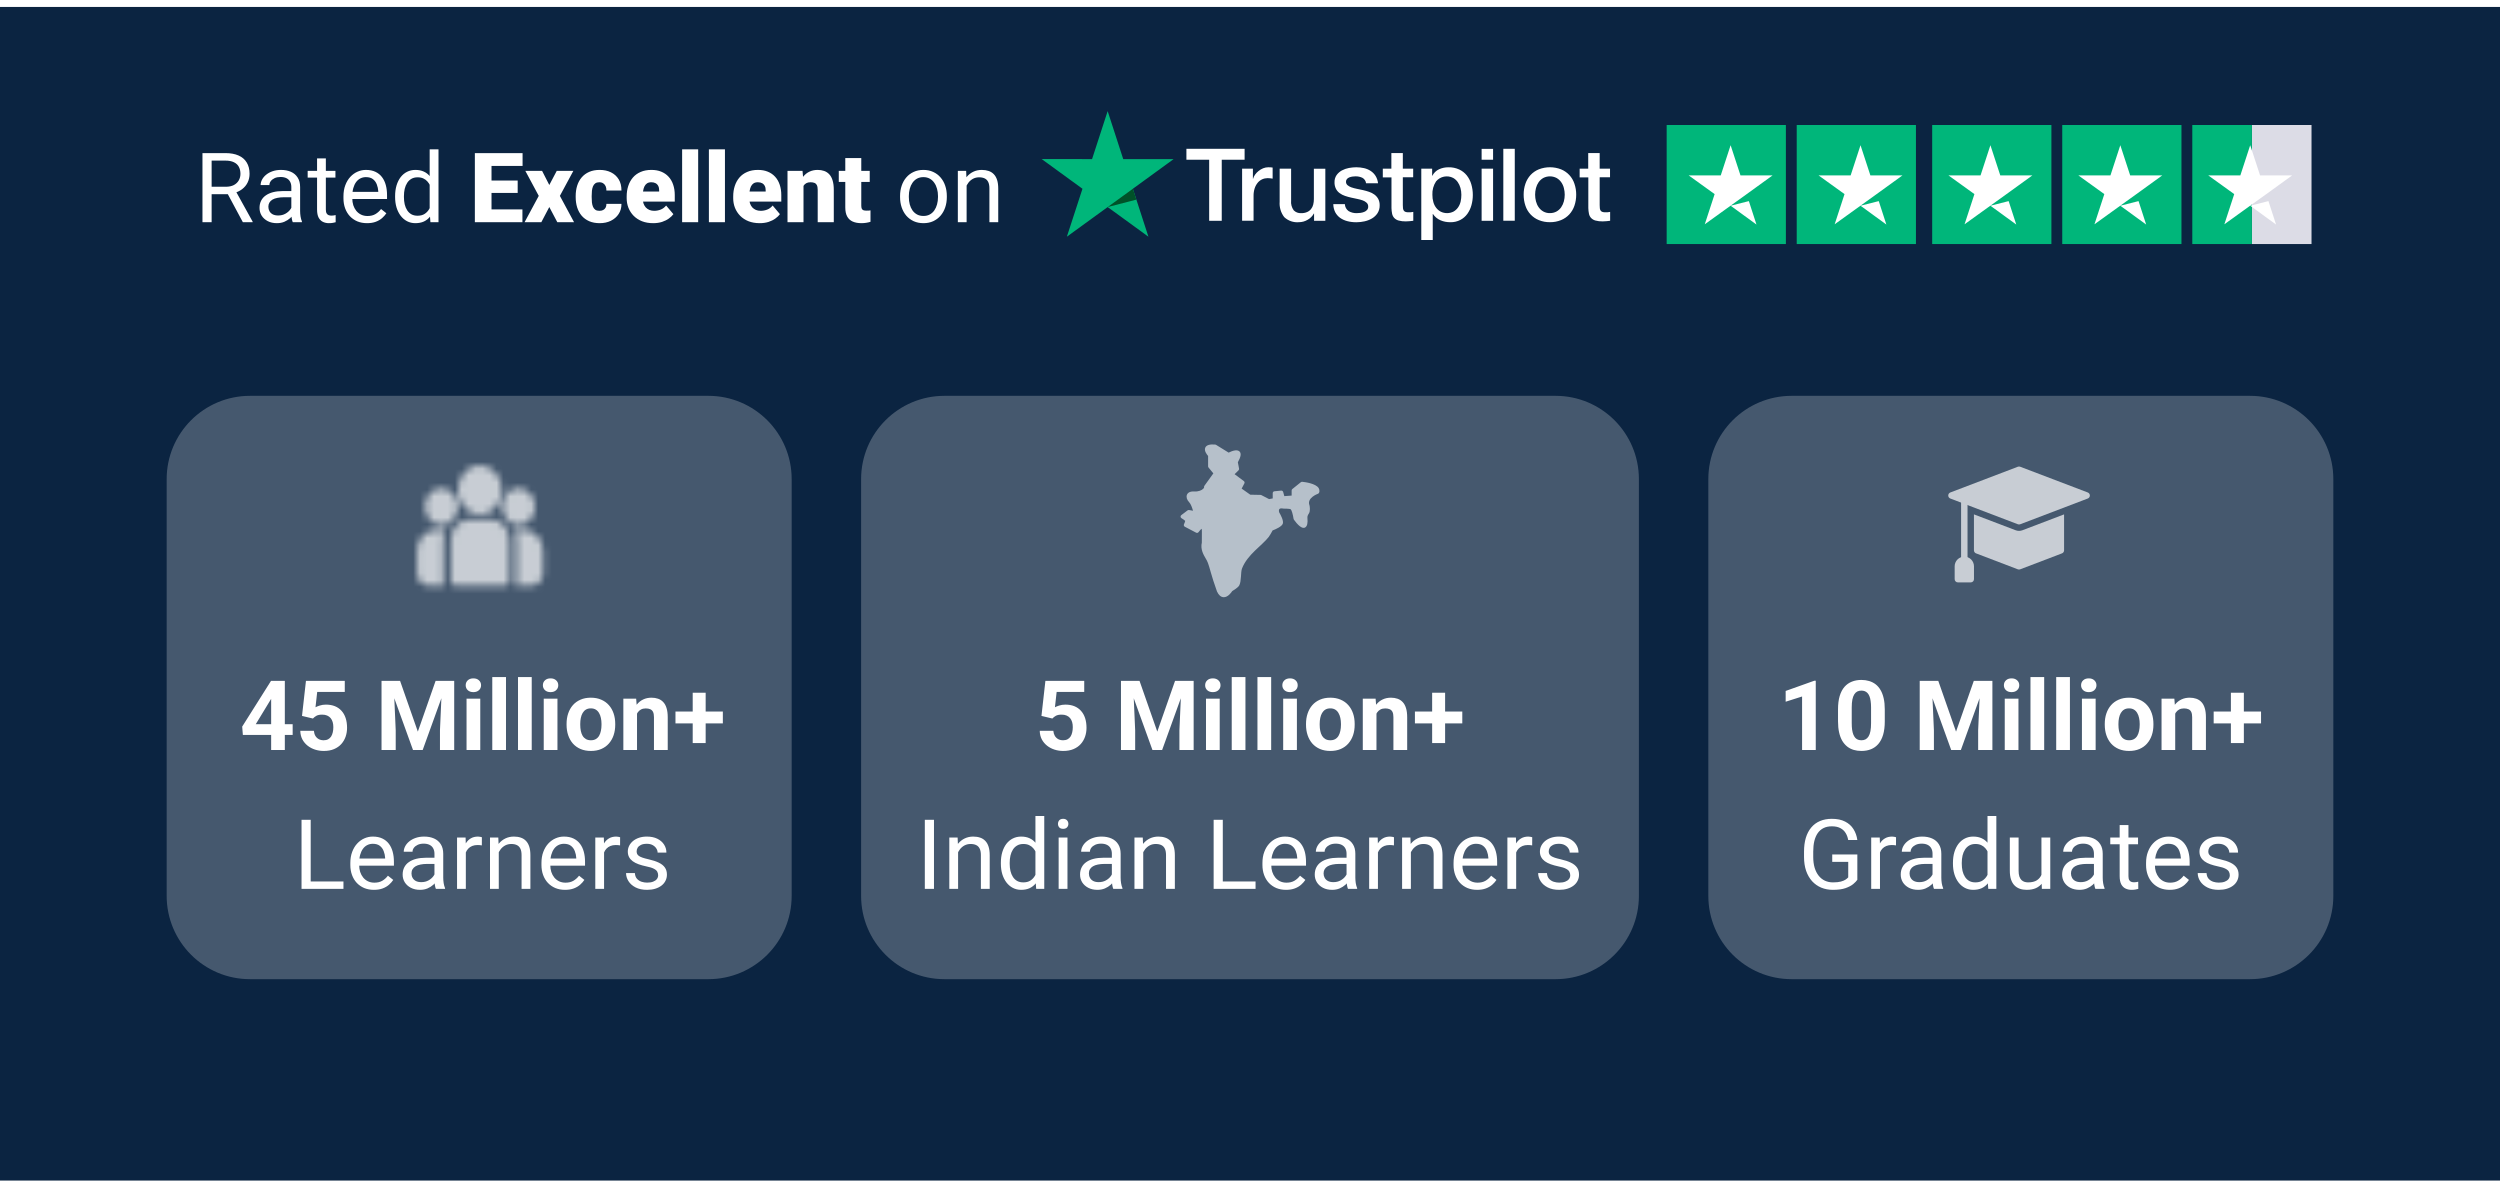 <svg width="360" height="171" viewBox="0 0 360 171" fill="none" xmlns="http://www.w3.org/2000/svg">
<g filter="url(#filter0_d_112_3827)">
<path d="M360 0H0V169H360V0Z" fill="#0B2441"/>
</g>
<path d="M324 57H258C251.373 57 246 62.373 246 69V129C246 135.627 251.373 141 258 141H324C330.627 141 336 135.627 336 129V69C336 62.373 330.627 57 324 57Z" fill="white" fill-opacity="0.24"/>
<path d="M261.469 98.026V108H259.5V100.296L257.135 101.048V99.496L261.257 98.026H261.469ZM271.408 102.148V103.871C271.408 104.618 271.328 105.263 271.169 105.806C271.009 106.343 270.779 106.785 270.479 107.132C270.182 107.474 269.829 107.727 269.419 107.891C269.009 108.055 268.553 108.137 268.052 108.137C267.651 108.137 267.277 108.087 266.931 107.986C266.584 107.882 266.272 107.72 265.994 107.501C265.721 107.282 265.484 107.007 265.283 106.674C265.087 106.337 264.937 105.936 264.832 105.471C264.727 105.006 264.675 104.473 264.675 103.871V102.148C264.675 101.401 264.755 100.761 264.914 100.228C265.078 99.69 265.308 99.25 265.604 98.908C265.905 98.566 266.261 98.316 266.671 98.156C267.081 97.992 267.537 97.91 268.038 97.91C268.439 97.91 268.811 97.963 269.152 98.067C269.499 98.168 269.811 98.325 270.089 98.539C270.367 98.753 270.604 99.029 270.8 99.366C270.996 99.699 271.146 100.098 271.251 100.562C271.356 101.023 271.408 101.551 271.408 102.148ZM269.433 104.131V101.882C269.433 101.522 269.412 101.207 269.371 100.938C269.335 100.67 269.278 100.442 269.2 100.255C269.123 100.063 269.027 99.909 268.913 99.79C268.799 99.671 268.669 99.585 268.523 99.53C268.378 99.476 268.216 99.448 268.038 99.448C267.815 99.448 267.617 99.492 267.443 99.578C267.275 99.665 267.131 99.804 267.013 99.995C266.894 100.182 266.803 100.433 266.739 100.747C266.68 101.057 266.65 101.435 266.65 101.882V104.131C266.65 104.491 266.669 104.808 266.705 105.081C266.746 105.354 266.805 105.589 266.883 105.785C266.965 105.977 267.061 106.134 267.17 106.257C267.284 106.375 267.414 106.462 267.56 106.517C267.71 106.571 267.874 106.599 268.052 106.599C268.271 106.599 268.464 106.555 268.633 106.469C268.806 106.378 268.952 106.236 269.07 106.045C269.193 105.849 269.285 105.594 269.344 105.279C269.403 104.965 269.433 104.582 269.433 104.131ZM277.376 98.047H279.112L281.669 105.354L284.226 98.047H285.962L282.366 108H280.972L277.376 98.047ZM276.439 98.047H278.169L278.483 105.17V108H276.439V98.047ZM285.169 98.047H286.905V108H284.854V105.17L285.169 98.047ZM290.658 100.604V108H288.683V100.604H290.658ZM288.56 98.676C288.56 98.389 288.66 98.152 288.86 97.965C289.061 97.778 289.33 97.685 289.667 97.685C290 97.685 290.266 97.778 290.467 97.965C290.672 98.152 290.774 98.389 290.774 98.676C290.774 98.963 290.672 99.2 290.467 99.387C290.266 99.574 290 99.667 289.667 99.667C289.33 99.667 289.061 99.574 288.86 99.387C288.66 99.2 288.56 98.963 288.56 98.676ZM294.363 97.5V108H292.388V97.5H294.363ZM298.068 97.5V108H296.093V97.5H298.068ZM301.773 100.604V108H299.798V100.604H301.773ZM299.675 98.676C299.675 98.389 299.775 98.152 299.976 97.965C300.176 97.778 300.445 97.685 300.782 97.685C301.115 97.685 301.382 97.778 301.582 97.965C301.787 98.152 301.89 98.389 301.89 98.676C301.89 98.963 301.787 99.2 301.582 99.387C301.382 99.574 301.115 99.667 300.782 99.667C300.445 99.667 300.176 99.574 299.976 99.387C299.775 99.2 299.675 98.963 299.675 98.676ZM303.086 104.377V104.233C303.086 103.691 303.163 103.192 303.318 102.736C303.473 102.276 303.699 101.877 303.995 101.54C304.291 101.203 304.656 100.941 305.089 100.754C305.522 100.562 306.019 100.467 306.579 100.467C307.14 100.467 307.639 100.562 308.076 100.754C308.514 100.941 308.881 101.203 309.177 101.54C309.478 101.877 309.705 102.276 309.86 102.736C310.015 103.192 310.093 103.691 310.093 104.233V104.377C310.093 104.915 310.015 105.414 309.86 105.874C309.705 106.33 309.478 106.729 309.177 107.07C308.881 107.408 308.516 107.67 308.083 107.856C307.65 108.043 307.153 108.137 306.593 108.137C306.032 108.137 305.533 108.043 305.096 107.856C304.663 107.67 304.296 107.408 303.995 107.07C303.699 106.729 303.473 106.33 303.318 105.874C303.163 105.414 303.086 104.915 303.086 104.377ZM305.055 104.233V104.377C305.055 104.687 305.082 104.976 305.137 105.245C305.191 105.514 305.278 105.751 305.396 105.956C305.52 106.157 305.679 106.314 305.875 106.428C306.071 106.542 306.31 106.599 306.593 106.599C306.866 106.599 307.101 106.542 307.297 106.428C307.493 106.314 307.65 106.157 307.769 105.956C307.887 105.751 307.974 105.514 308.028 105.245C308.088 104.976 308.117 104.687 308.117 104.377V104.233C308.117 103.933 308.088 103.65 308.028 103.386C307.974 103.117 307.885 102.88 307.762 102.675C307.643 102.465 307.486 102.301 307.29 102.183C307.094 102.064 306.857 102.005 306.579 102.005C306.301 102.005 306.064 102.064 305.868 102.183C305.677 102.301 305.52 102.465 305.396 102.675C305.278 102.88 305.191 103.117 305.137 103.386C305.082 103.65 305.055 103.933 305.055 104.233ZM313.23 102.183V108H311.262V100.604H313.107L313.23 102.183ZM312.943 104.042H312.41C312.41 103.495 312.481 103.003 312.622 102.565C312.763 102.123 312.962 101.747 313.217 101.438C313.472 101.123 313.775 100.884 314.126 100.72C314.481 100.551 314.878 100.467 315.315 100.467C315.662 100.467 315.979 100.517 316.266 100.617C316.553 100.717 316.799 100.877 317.004 101.096C317.214 101.314 317.373 101.604 317.482 101.964C317.596 102.324 317.653 102.764 317.653 103.283V108H315.671V103.276C315.671 102.948 315.625 102.693 315.534 102.511C315.443 102.328 315.309 102.201 315.131 102.128C314.958 102.05 314.743 102.012 314.488 102.012C314.224 102.012 313.994 102.064 313.798 102.169C313.606 102.274 313.447 102.42 313.319 102.606C313.196 102.789 313.103 103.003 313.039 103.249C312.975 103.495 312.943 103.759 312.943 104.042ZM325.59 102.456V104.172H318.768V102.456H325.59ZM323.115 99.756V107.002H321.249V99.756H323.115ZM267.457 123.044V126.688C267.334 126.87 267.138 127.075 266.869 127.303C266.6 127.526 266.229 127.722 265.755 127.891C265.285 128.055 264.679 128.137 263.937 128.137C263.33 128.137 262.772 128.032 262.262 127.822C261.756 127.608 261.316 127.298 260.942 126.893C260.573 126.482 260.286 125.986 260.081 125.402C259.881 124.814 259.78 124.149 259.78 123.406V122.634C259.78 121.891 259.867 121.228 260.04 120.645C260.218 120.061 260.478 119.567 260.819 119.161C261.161 118.751 261.58 118.441 262.077 118.231C262.574 118.017 263.144 117.91 263.786 117.91C264.547 117.91 265.183 118.042 265.693 118.307C266.208 118.566 266.609 118.926 266.896 119.387C267.188 119.847 267.375 120.371 267.457 120.959H266.138C266.078 120.599 265.96 120.271 265.782 119.975C265.609 119.678 265.361 119.441 265.037 119.264C264.714 119.081 264.297 118.99 263.786 118.99C263.326 118.99 262.927 119.075 262.59 119.243C262.253 119.412 261.975 119.653 261.756 119.968C261.537 120.282 261.373 120.663 261.264 121.109C261.159 121.556 261.106 122.06 261.106 122.62V123.406C261.106 123.98 261.173 124.493 261.305 124.944C261.441 125.396 261.635 125.781 261.886 126.1C262.136 126.414 262.435 126.653 262.781 126.817C263.132 126.981 263.52 127.063 263.943 127.063C264.413 127.063 264.793 127.025 265.085 126.947C265.377 126.865 265.604 126.77 265.769 126.66C265.933 126.546 266.058 126.439 266.145 126.339V124.11H263.841V123.044H267.457ZM270.718 121.766V128H269.453V120.604H270.684L270.718 121.766ZM273.028 120.562L273.021 121.738C272.917 121.715 272.816 121.702 272.721 121.697C272.63 121.688 272.525 121.684 272.406 121.684C272.115 121.684 271.857 121.729 271.634 121.82C271.41 121.911 271.221 122.039 271.066 122.203C270.911 122.367 270.788 122.563 270.697 122.791C270.611 123.014 270.554 123.26 270.526 123.529L270.171 123.734C270.171 123.288 270.214 122.868 270.301 122.477C270.392 122.085 270.531 121.738 270.718 121.438C270.905 121.132 271.142 120.895 271.429 120.727C271.72 120.553 272.067 120.467 272.468 120.467C272.559 120.467 272.664 120.478 272.782 120.501C272.901 120.519 272.983 120.54 273.028 120.562ZM278.285 126.735V122.928C278.285 122.636 278.226 122.383 278.107 122.169C277.993 121.95 277.82 121.782 277.588 121.663C277.355 121.545 277.068 121.485 276.727 121.485C276.408 121.485 276.127 121.54 275.886 121.649C275.649 121.759 275.462 121.902 275.325 122.08C275.193 122.258 275.127 122.449 275.127 122.654H273.862C273.862 122.39 273.931 122.128 274.067 121.868C274.204 121.608 274.4 121.374 274.655 121.164C274.915 120.95 275.225 120.781 275.585 120.658C275.95 120.531 276.355 120.467 276.802 120.467C277.34 120.467 277.813 120.558 278.224 120.74C278.638 120.923 278.962 121.198 279.194 121.567C279.431 121.932 279.55 122.39 279.55 122.941V126.387C279.55 126.633 279.57 126.895 279.611 127.173C279.657 127.451 279.723 127.69 279.81 127.891V128H278.49C278.426 127.854 278.376 127.66 278.34 127.419C278.303 127.173 278.285 126.945 278.285 126.735ZM278.504 123.516L278.518 124.404H277.239C276.879 124.404 276.558 124.434 276.275 124.493C275.993 124.548 275.756 124.632 275.564 124.746C275.373 124.86 275.227 125.004 275.127 125.177C275.027 125.345 274.977 125.544 274.977 125.771C274.977 126.004 275.029 126.216 275.134 126.407C275.239 126.599 275.396 126.751 275.605 126.865C275.82 126.975 276.082 127.029 276.392 127.029C276.779 127.029 277.121 126.947 277.417 126.783C277.713 126.619 277.948 126.419 278.121 126.182C278.299 125.945 278.395 125.715 278.408 125.491L278.948 126.1C278.916 126.291 278.83 126.503 278.688 126.735C278.547 126.968 278.358 127.191 278.121 127.405C277.889 127.615 277.611 127.79 277.287 127.932C276.968 128.068 276.608 128.137 276.207 128.137C275.706 128.137 275.266 128.039 274.888 127.843C274.514 127.647 274.222 127.385 274.013 127.057C273.808 126.724 273.705 126.353 273.705 125.942C273.705 125.546 273.783 125.197 273.938 124.896C274.092 124.591 274.316 124.338 274.607 124.138C274.899 123.933 275.25 123.778 275.66 123.673C276.07 123.568 276.528 123.516 277.034 123.516H278.504ZM286.201 126.564V117.5H287.473V128H286.311L286.201 126.564ZM281.225 124.384V124.24C281.225 123.675 281.293 123.162 281.43 122.702C281.571 122.237 281.769 121.839 282.024 121.506C282.284 121.173 282.592 120.918 282.947 120.74C283.307 120.558 283.708 120.467 284.15 120.467C284.615 120.467 285.021 120.549 285.367 120.713C285.718 120.872 286.014 121.107 286.256 121.417C286.502 121.722 286.696 122.091 286.837 122.524C286.978 122.957 287.076 123.447 287.131 123.994V124.623C287.081 125.165 286.983 125.653 286.837 126.086C286.696 126.519 286.502 126.888 286.256 127.193C286.014 127.499 285.718 127.733 285.367 127.897C285.016 128.057 284.606 128.137 284.137 128.137C283.704 128.137 283.307 128.043 282.947 127.856C282.592 127.67 282.284 127.408 282.024 127.07C281.769 126.733 281.571 126.337 281.43 125.881C281.293 125.421 281.225 124.922 281.225 124.384ZM282.496 124.24V124.384C282.496 124.753 282.533 125.099 282.605 125.423C282.683 125.746 282.801 126.031 282.961 126.277C283.12 126.523 283.323 126.717 283.569 126.858C283.815 126.995 284.109 127.063 284.451 127.063C284.87 127.063 285.215 126.975 285.483 126.797C285.757 126.619 285.976 126.384 286.14 126.093C286.304 125.801 286.431 125.484 286.522 125.143V123.495C286.468 123.244 286.388 123.003 286.283 122.771C286.183 122.534 286.051 122.324 285.887 122.142C285.727 121.955 285.529 121.807 285.292 121.697C285.06 121.588 284.784 121.533 284.465 121.533C284.118 121.533 283.82 121.606 283.569 121.752C283.323 121.893 283.12 122.089 282.961 122.34C282.801 122.586 282.683 122.873 282.605 123.201C282.533 123.525 282.496 123.871 282.496 124.24ZM293.967 126.291V120.604H295.238V128H294.028L293.967 126.291ZM294.206 124.732L294.732 124.719C294.732 125.211 294.68 125.667 294.575 126.086C294.475 126.501 294.311 126.861 294.083 127.166C293.855 127.471 293.557 127.711 293.188 127.884C292.818 128.052 292.369 128.137 291.841 128.137C291.481 128.137 291.15 128.084 290.85 127.979C290.553 127.875 290.298 127.713 290.084 127.494C289.87 127.275 289.703 126.991 289.585 126.64C289.471 126.289 289.414 125.867 289.414 125.375V120.604H290.679V125.389C290.679 125.721 290.715 125.997 290.788 126.216C290.866 126.43 290.968 126.601 291.096 126.729C291.228 126.852 291.374 126.938 291.533 126.988C291.697 127.038 291.866 127.063 292.039 127.063C292.577 127.063 293.003 126.961 293.317 126.756C293.632 126.546 293.857 126.266 293.994 125.915C294.135 125.56 294.206 125.165 294.206 124.732ZM301.527 126.735V122.928C301.527 122.636 301.468 122.383 301.35 122.169C301.236 121.95 301.062 121.782 300.83 121.663C300.598 121.545 300.311 121.485 299.969 121.485C299.65 121.485 299.369 121.54 299.128 121.649C298.891 121.759 298.704 121.902 298.567 122.08C298.435 122.258 298.369 122.449 298.369 122.654H297.104C297.104 122.39 297.173 122.128 297.31 121.868C297.446 121.608 297.642 121.374 297.897 121.164C298.157 120.95 298.467 120.781 298.827 120.658C299.192 120.531 299.597 120.467 300.044 120.467C300.582 120.467 301.056 120.558 301.466 120.74C301.881 120.923 302.204 121.198 302.437 121.567C302.674 121.932 302.792 122.39 302.792 122.941V126.387C302.792 126.633 302.812 126.895 302.854 127.173C302.899 127.451 302.965 127.69 303.052 127.891V128H301.732C301.669 127.854 301.618 127.66 301.582 127.419C301.546 127.173 301.527 126.945 301.527 126.735ZM301.746 123.516L301.76 124.404H300.481C300.121 124.404 299.8 124.434 299.518 124.493C299.235 124.548 298.998 124.632 298.807 124.746C298.615 124.86 298.469 125.004 298.369 125.177C298.269 125.345 298.219 125.544 298.219 125.771C298.219 126.004 298.271 126.216 298.376 126.407C298.481 126.599 298.638 126.751 298.848 126.865C299.062 126.975 299.324 127.029 299.634 127.029C300.021 127.029 300.363 126.947 300.659 126.783C300.955 126.619 301.19 126.419 301.363 126.182C301.541 125.945 301.637 125.715 301.65 125.491L302.19 126.1C302.159 126.291 302.072 126.503 301.931 126.735C301.789 126.968 301.6 127.191 301.363 127.405C301.131 127.615 300.853 127.79 300.529 127.932C300.21 128.068 299.85 128.137 299.449 128.137C298.948 128.137 298.508 128.039 298.13 127.843C297.756 127.647 297.465 127.385 297.255 127.057C297.05 126.724 296.947 126.353 296.947 125.942C296.947 125.546 297.025 125.197 297.18 124.896C297.335 124.591 297.558 124.338 297.85 124.138C298.141 123.933 298.492 123.778 298.902 123.673C299.312 123.568 299.771 123.516 300.276 123.516H301.746ZM307.878 120.604V121.574H303.879V120.604H307.878ZM305.232 118.806H306.497V126.168C306.497 126.419 306.536 126.608 306.613 126.735C306.691 126.863 306.791 126.947 306.914 126.988C307.037 127.029 307.169 127.05 307.311 127.05C307.415 127.05 307.525 127.041 307.639 127.022C307.757 127 307.846 126.981 307.905 126.968L307.912 128C307.812 128.032 307.68 128.062 307.516 128.089C307.356 128.121 307.162 128.137 306.935 128.137C306.625 128.137 306.34 128.075 306.08 127.952C305.82 127.829 305.613 127.624 305.458 127.337C305.308 127.045 305.232 126.653 305.232 126.161V118.806ZM312.431 128.137C311.916 128.137 311.449 128.05 311.029 127.877C310.615 127.699 310.257 127.451 309.956 127.132C309.66 126.813 309.432 126.435 309.272 125.997C309.113 125.56 309.033 125.081 309.033 124.562V124.274C309.033 123.673 309.122 123.137 309.3 122.668C309.478 122.194 309.719 121.793 310.024 121.465C310.33 121.137 310.676 120.888 311.063 120.72C311.451 120.551 311.852 120.467 312.267 120.467C312.795 120.467 313.251 120.558 313.634 120.74C314.021 120.923 314.338 121.178 314.584 121.506C314.83 121.829 315.012 122.212 315.131 122.654C315.249 123.092 315.309 123.57 315.309 124.09V124.657H309.785V123.625H314.044V123.529C314.026 123.201 313.957 122.882 313.839 122.572C313.725 122.262 313.543 122.007 313.292 121.807C313.041 121.606 312.7 121.506 312.267 121.506C311.979 121.506 311.715 121.567 311.474 121.69C311.232 121.809 311.025 121.987 310.852 122.224C310.678 122.461 310.544 122.75 310.448 123.092C310.353 123.434 310.305 123.828 310.305 124.274V124.562C310.305 124.912 310.353 125.243 310.448 125.553C310.549 125.858 310.692 126.127 310.879 126.359C311.07 126.592 311.3 126.774 311.569 126.906C311.843 127.038 312.153 127.104 312.499 127.104C312.946 127.104 313.324 127.013 313.634 126.831C313.944 126.649 314.215 126.405 314.447 126.1L315.213 126.708C315.053 126.95 314.851 127.18 314.604 127.398C314.358 127.617 314.055 127.795 313.695 127.932C313.34 128.068 312.918 128.137 312.431 128.137ZM321.092 126.038C321.092 125.856 321.051 125.687 320.969 125.532C320.891 125.373 320.729 125.229 320.483 125.102C320.242 124.969 319.877 124.855 319.39 124.76C318.979 124.673 318.608 124.571 318.275 124.452C317.947 124.334 317.667 124.19 317.435 124.021C317.207 123.853 317.031 123.655 316.908 123.427C316.785 123.199 316.724 122.932 316.724 122.627C316.724 122.335 316.787 122.06 316.915 121.8C317.047 121.54 317.232 121.31 317.469 121.109C317.71 120.909 318 120.752 318.337 120.638C318.674 120.524 319.05 120.467 319.465 120.467C320.057 120.467 320.563 120.572 320.982 120.781C321.402 120.991 321.723 121.271 321.946 121.622C322.17 121.968 322.281 122.354 322.281 122.777H321.017C321.017 122.572 320.955 122.374 320.832 122.183C320.714 121.987 320.538 121.825 320.306 121.697C320.078 121.57 319.798 121.506 319.465 121.506C319.114 121.506 318.829 121.561 318.61 121.67C318.396 121.775 318.239 121.909 318.139 122.073C318.043 122.237 317.995 122.41 317.995 122.593C317.995 122.729 318.018 122.853 318.063 122.962C318.114 123.067 318.2 123.165 318.323 123.256C318.446 123.342 318.619 123.424 318.843 123.502C319.066 123.579 319.351 123.657 319.697 123.734C320.303 123.871 320.802 124.035 321.194 124.227C321.586 124.418 321.878 124.653 322.069 124.931C322.261 125.209 322.356 125.546 322.356 125.942C322.356 126.266 322.288 126.562 322.151 126.831C322.019 127.1 321.826 127.332 321.57 127.528C321.32 127.72 321.019 127.87 320.668 127.979C320.322 128.084 319.932 128.137 319.499 128.137C318.847 128.137 318.296 128.021 317.845 127.788C317.394 127.556 317.052 127.255 316.819 126.886C316.587 126.517 316.471 126.127 316.471 125.717H317.742C317.76 126.063 317.861 126.339 318.043 126.544C318.225 126.744 318.449 126.888 318.713 126.975C318.977 127.057 319.239 127.098 319.499 127.098C319.845 127.098 320.135 127.052 320.367 126.961C320.604 126.87 320.784 126.744 320.907 126.585C321.03 126.425 321.092 126.243 321.092 126.038Z" fill="white"/>
<mask id="mask0_112_3827" style="mask-type:luminance" maskUnits="userSpaceOnUse" x="275" y="59" width="32" height="32">
<path d="M307 59H275V91H307V59Z" fill="white"/>
</mask>
<g mask="url(#mask0_112_3827)">
<g opacity="0.7">
<path d="M291.235 76.355C290.917 76.476 290.565 76.476 290.247 76.355L284.247 74.07V79.251C284.247 79.345 284.276 79.437 284.33 79.514C284.383 79.592 284.459 79.651 284.547 79.684L290.572 81.984C290.678 82.025 290.796 82.025 290.902 81.984L296.927 79.684C297.015 79.651 297.091 79.592 297.144 79.514C297.198 79.437 297.227 79.345 297.227 79.251V74.07L291.235 76.355Z" fill="white"/>
<path d="M300.643 70.918L290.905 67.208C290.799 67.168 290.682 67.168 290.575 67.208L280.843 70.918C280.756 70.951 280.68 71.011 280.627 71.088C280.573 71.166 280.545 71.257 280.545 71.351C280.545 71.445 280.573 71.537 280.627 71.615C280.68 71.692 280.756 71.751 280.843 71.785L290.577 75.495C290.684 75.535 290.801 75.535 290.907 75.495L300.641 71.785C300.729 71.751 300.805 71.692 300.858 71.615C300.911 71.537 300.94 71.445 300.94 71.351C300.94 71.257 300.911 71.166 300.858 71.088C300.805 71.011 300.729 70.951 300.641 70.918H300.643Z" fill="white"/>
<path d="M282.861 81.085C282.738 81.085 282.62 81.036 282.533 80.949C282.446 80.862 282.397 80.745 282.397 80.622V72.055C282.394 71.992 282.404 71.93 282.426 71.871C282.448 71.812 282.482 71.758 282.525 71.713C282.568 71.668 282.62 71.631 282.678 71.607C282.736 71.582 282.798 71.569 282.86 71.569C282.923 71.569 282.985 71.582 283.043 71.607C283.101 71.631 283.153 71.668 283.196 71.713C283.239 71.758 283.273 71.812 283.295 71.871C283.317 71.93 283.327 71.992 283.324 72.055V80.622C283.324 80.745 283.275 80.862 283.188 80.949C283.101 81.036 282.984 81.085 282.861 81.085Z" fill="white"/>
<path d="M282.862 80.155C282.493 80.156 282.139 80.302 281.879 80.563C281.618 80.824 281.471 81.177 281.471 81.546V83.401C281.471 83.524 281.52 83.642 281.607 83.729C281.694 83.816 281.812 83.865 281.935 83.865H283.789C283.912 83.865 284.03 83.816 284.117 83.729C284.204 83.642 284.253 83.524 284.253 83.401V81.546C284.252 81.177 284.105 80.824 283.845 80.563C283.584 80.302 283.23 80.156 282.862 80.155Z" fill="white"/>
</g>
</g>
<path d="M224 57H136C129.373 57 124 62.373 124 69V129C124 135.627 129.373 141 136 141H224C230.627 141 236 135.627 236 129V69C236 62.373 230.627 57 224 57Z" fill="white" fill-opacity="0.24"/>
<path d="M189.782 71.105C189.716 71.128 188.174 71.695 188.558 72.744C188.562 72.755 188.567 72.768 188.569 72.779C188.597 72.912 188.724 73.588 188.466 73.963C188.314 74.182 188.248 74.382 188.268 74.573C188.342 75.337 188.237 75.775 187.943 75.953C187.472 76.232 186.802 75.498 186.322 74.831C186.296 74.796 186.281 74.755 186.274 74.713C186.182 74.086 185.993 73.444 185.868 73.341C185.694 73.225 184.865 73.251 184.808 73.24C184.234 73.12 184.082 73.33 184.202 73.777C184.422 74.152 184.874 74.996 184.721 75.416C184.568 75.833 183.711 76.209 183.255 76.382C183.139 76.597 182.862 77.103 182.714 77.297C181.713 78.595 179.638 79.834 178.849 81.864C178.641 82.396 178.785 83.693 178.447 84.309C178.29 84.59 177.693 84.968 177.437 85.122C177.296 85.341 176.82 86 176.227 86C176.214 86 176.201 86 176.187 85.998C175.808 85.978 175.492 85.704 175.249 85.18C175.245 85.171 175.243 85.163 175.239 85.154C174.785 83.845 174.593 83.274 174.37 82.471C173.96 80.995 173.888 80.881 173.62 80.424C173.291 79.859 172.841 79.091 173.064 78.127C173.064 76.415 173.09 76.32 173.038 76.142C172.966 76.189 172.824 76.309 172.59 76.627C172.51 76.734 172.361 76.769 172.241 76.704L170.612 75.848C170.483 75.781 170.431 75.627 170.494 75.496C170.581 75.314 170.66 75.092 170.669 75.009C170.616 74.94 170.368 74.755 170.134 74.622C169.968 74.524 169.953 74.292 170.106 74.178L171.009 73.496C171.07 73.448 171.148 73.431 171.225 73.444L171.794 73.545C171.674 73.126 171.48 72.568 171.253 72.339C170.577 71.647 170.782 70.699 171.951 70.774C172.566 70.813 173.062 70.598 173.28 70.368C173.496 70.139 173.302 70.139 173.437 69.952L174.722 68.166L174.028 67.323C173.989 67.275 173.967 67.215 173.967 67.155V65.657C173.768 65.432 173.352 64.887 173.568 64.44C173.736 64.09 174.2 63.951 174.988 64.015C175.031 64.019 175.073 64.032 175.11 64.056L176.927 65.178C177.357 64.96 178.122 64.653 178.489 65.011C178.768 65.288 178.694 65.769 178.251 66.565L178.425 67.486C178.443 67.574 178.415 67.662 178.351 67.724L177.782 68.284L179.11 69.274C179.217 69.351 179.25 69.495 179.189 69.611L178.798 70.358L180.04 71.236L181.519 71.266C181.56 71.266 181.601 71.276 181.641 71.298L182.749 71.871L183.272 71.772V71.01C183.272 70.873 183.377 70.757 183.517 70.744L184.485 70.647C184.616 70.637 184.74 70.718 184.775 70.845L184.941 71.442L185.997 71.364V70.63C185.997 70.549 186.034 70.474 186.097 70.422L187.323 69.437C187.378 69.394 187.45 69.373 187.522 69.379C187.845 69.411 189.467 69.602 189.893 70.291C190.054 70.553 190.046 71.008 189.782 71.105Z" fill="#B6C0CA"/>
<path d="M151.542 103.468L149.97 103.092L150.537 98.047H156.129V99.64H152.157L151.911 101.848C152.043 101.77 152.244 101.688 152.513 101.602C152.782 101.51 153.082 101.465 153.415 101.465C153.898 101.465 154.326 101.54 154.7 101.69C155.074 101.841 155.391 102.06 155.65 102.347C155.915 102.634 156.115 102.985 156.252 103.399C156.389 103.814 156.457 104.284 156.457 104.808C156.457 105.25 156.389 105.671 156.252 106.072C156.115 106.469 155.908 106.824 155.63 107.139C155.352 107.449 155.003 107.692 154.584 107.87C154.165 108.048 153.668 108.137 153.094 108.137C152.665 108.137 152.251 108.073 151.85 107.945C151.453 107.818 151.095 107.629 150.776 107.378C150.462 107.127 150.209 106.824 150.018 106.469C149.831 106.109 149.733 105.699 149.724 105.238H151.679C151.706 105.521 151.779 105.765 151.897 105.97C152.021 106.17 152.182 106.325 152.383 106.435C152.583 106.544 152.818 106.599 153.087 106.599C153.338 106.599 153.552 106.551 153.729 106.455C153.907 106.359 154.051 106.227 154.16 106.059C154.27 105.885 154.349 105.685 154.399 105.457C154.454 105.225 154.481 104.974 154.481 104.705C154.481 104.436 154.45 104.192 154.386 103.974C154.322 103.755 154.224 103.566 154.092 103.406C153.96 103.247 153.791 103.124 153.586 103.037C153.385 102.951 153.151 102.907 152.882 102.907C152.517 102.907 152.235 102.964 152.034 103.078C151.838 103.192 151.674 103.322 151.542 103.468ZM162.356 98.047H164.093L166.649 105.354L169.206 98.047H170.942L167.347 108H165.952L162.356 98.047ZM161.42 98.047H163.149L163.464 105.17V108H161.42V98.047ZM170.149 98.047H171.886V108H169.835V105.17L170.149 98.047ZM175.639 100.604V108H173.663V100.604H175.639ZM173.54 98.676C173.54 98.389 173.64 98.152 173.841 97.965C174.041 97.778 174.31 97.685 174.647 97.685C174.98 97.685 175.247 97.778 175.447 97.965C175.652 98.152 175.755 98.389 175.755 98.676C175.755 98.963 175.652 99.2 175.447 99.387C175.247 99.574 174.98 99.667 174.647 99.667C174.31 99.667 174.041 99.574 173.841 99.387C173.64 99.2 173.54 98.963 173.54 98.676ZM179.344 97.5V108H177.368V97.5H179.344ZM183.049 97.5V108H181.073V97.5H183.049ZM186.754 100.604V108H184.778V100.604H186.754ZM184.655 98.676C184.655 98.389 184.756 98.152 184.956 97.965C185.157 97.778 185.425 97.685 185.763 97.685C186.095 97.685 186.362 97.778 186.562 97.965C186.768 98.152 186.87 98.389 186.87 98.676C186.87 98.963 186.768 99.2 186.562 99.387C186.362 99.574 186.095 99.667 185.763 99.667C185.425 99.667 185.157 99.574 184.956 99.387C184.756 99.2 184.655 98.963 184.655 98.676ZM188.066 104.377V104.233C188.066 103.691 188.144 103.192 188.299 102.736C188.454 102.276 188.679 101.877 188.976 101.54C189.272 101.203 189.636 100.941 190.069 100.754C190.502 100.562 190.999 100.467 191.56 100.467C192.12 100.467 192.619 100.562 193.057 100.754C193.494 100.941 193.861 101.203 194.157 101.54C194.458 101.877 194.686 102.276 194.841 102.736C194.996 103.192 195.073 103.691 195.073 104.233V104.377C195.073 104.915 194.996 105.414 194.841 105.874C194.686 106.33 194.458 106.729 194.157 107.07C193.861 107.408 193.496 107.67 193.063 107.856C192.631 108.043 192.134 108.137 191.573 108.137C191.013 108.137 190.514 108.043 190.076 107.856C189.643 107.67 189.276 107.408 188.976 107.07C188.679 106.729 188.454 106.33 188.299 105.874C188.144 105.414 188.066 104.915 188.066 104.377ZM190.035 104.233V104.377C190.035 104.687 190.062 104.976 190.117 105.245C190.172 105.514 190.258 105.751 190.377 105.956C190.5 106.157 190.66 106.314 190.855 106.428C191.051 106.542 191.291 106.599 191.573 106.599C191.847 106.599 192.081 106.542 192.277 106.428C192.473 106.314 192.631 106.157 192.749 105.956C192.868 105.751 192.954 105.514 193.009 105.245C193.068 104.976 193.098 104.687 193.098 104.377V104.233C193.098 103.933 193.068 103.65 193.009 103.386C192.954 103.117 192.865 102.88 192.742 102.675C192.624 102.465 192.466 102.301 192.271 102.183C192.075 102.064 191.838 102.005 191.56 102.005C191.282 102.005 191.045 102.064 190.849 102.183C190.657 102.301 190.5 102.465 190.377 102.675C190.258 102.88 190.172 103.117 190.117 103.386C190.062 103.65 190.035 103.933 190.035 104.233ZM198.211 102.183V108H196.242V100.604H198.088L198.211 102.183ZM197.924 104.042H197.391C197.391 103.495 197.461 103.003 197.603 102.565C197.744 102.123 197.942 101.747 198.197 101.438C198.452 101.123 198.756 100.884 199.106 100.72C199.462 100.551 199.858 100.467 200.296 100.467C200.642 100.467 200.959 100.517 201.246 100.617C201.533 100.717 201.779 100.877 201.984 101.096C202.194 101.314 202.354 101.604 202.463 101.964C202.577 102.324 202.634 102.764 202.634 103.283V108H200.651V103.276C200.651 102.948 200.606 102.693 200.515 102.511C200.424 102.328 200.289 102.201 200.111 102.128C199.938 102.05 199.724 102.012 199.469 102.012C199.204 102.012 198.974 102.064 198.778 102.169C198.587 102.274 198.427 102.42 198.3 102.606C198.177 102.789 198.083 103.003 198.02 103.249C197.956 103.495 197.924 103.759 197.924 104.042ZM210.57 102.456V104.172H203.748V102.456H210.57ZM208.096 99.756V107.002H206.229V99.756H208.096ZM134.493 118.047V128H133.174V118.047H134.493ZM137.966 122.183V128H136.701V120.604H137.897L137.966 122.183ZM137.665 124.021L137.139 124.001C137.143 123.495 137.218 123.028 137.364 122.6C137.51 122.167 137.715 121.791 137.979 121.472C138.244 121.153 138.558 120.907 138.923 120.733C139.292 120.556 139.7 120.467 140.146 120.467C140.511 120.467 140.839 120.517 141.131 120.617C141.423 120.713 141.671 120.868 141.876 121.082C142.086 121.296 142.245 121.574 142.354 121.916C142.464 122.253 142.519 122.666 142.519 123.153V128H141.247V123.14C141.247 122.752 141.19 122.442 141.076 122.21C140.962 121.973 140.796 121.802 140.577 121.697C140.358 121.588 140.09 121.533 139.771 121.533C139.456 121.533 139.169 121.599 138.909 121.731C138.654 121.864 138.433 122.046 138.246 122.278C138.064 122.511 137.92 122.777 137.815 123.078C137.715 123.374 137.665 123.689 137.665 124.021ZM149.102 126.564V117.5H150.373V128H149.211L149.102 126.564ZM144.125 124.384V124.24C144.125 123.675 144.193 123.162 144.33 122.702C144.471 122.237 144.67 121.839 144.925 121.506C145.185 121.173 145.492 120.918 145.848 120.74C146.208 120.558 146.609 120.467 147.051 120.467C147.516 120.467 147.921 120.549 148.268 120.713C148.618 120.872 148.915 121.107 149.156 121.417C149.402 121.722 149.596 122.091 149.737 122.524C149.879 122.957 149.977 123.447 150.031 123.994V124.623C149.981 125.165 149.883 125.653 149.737 126.086C149.596 126.519 149.402 126.888 149.156 127.193C148.915 127.499 148.618 127.733 148.268 127.897C147.917 128.057 147.507 128.137 147.037 128.137C146.604 128.137 146.208 128.043 145.848 127.856C145.492 127.67 145.185 127.408 144.925 127.07C144.67 126.733 144.471 126.337 144.33 125.881C144.193 125.421 144.125 124.922 144.125 124.384ZM145.396 124.24V124.384C145.396 124.753 145.433 125.099 145.506 125.423C145.583 125.746 145.702 126.031 145.861 126.277C146.021 126.523 146.224 126.717 146.47 126.858C146.716 126.995 147.01 127.063 147.352 127.063C147.771 127.063 148.115 126.975 148.384 126.797C148.657 126.619 148.876 126.384 149.04 126.093C149.204 125.801 149.332 125.484 149.423 125.143V123.495C149.368 123.244 149.288 123.003 149.184 122.771C149.083 122.534 148.951 122.324 148.787 122.142C148.628 121.955 148.429 121.807 148.192 121.697C147.96 121.588 147.684 121.533 147.365 121.533C147.019 121.533 146.72 121.606 146.47 121.752C146.224 121.893 146.021 122.089 145.861 122.34C145.702 122.586 145.583 122.873 145.506 123.201C145.433 123.525 145.396 123.871 145.396 124.24ZM153.716 120.604V128H152.444V120.604H153.716ZM152.349 118.642C152.349 118.437 152.41 118.263 152.533 118.122C152.661 117.981 152.848 117.91 153.094 117.91C153.335 117.91 153.52 117.981 153.647 118.122C153.78 118.263 153.846 118.437 153.846 118.642C153.846 118.838 153.78 119.006 153.647 119.147C153.52 119.284 153.335 119.353 153.094 119.353C152.848 119.353 152.661 119.284 152.533 119.147C152.41 119.006 152.349 118.838 152.349 118.642ZM160.107 126.735V122.928C160.107 122.636 160.048 122.383 159.93 122.169C159.816 121.95 159.643 121.782 159.41 121.663C159.178 121.545 158.891 121.485 158.549 121.485C158.23 121.485 157.95 121.54 157.708 121.649C157.471 121.759 157.284 121.902 157.147 122.08C157.015 122.258 156.949 122.449 156.949 122.654H155.685C155.685 122.39 155.753 122.128 155.89 121.868C156.026 121.608 156.222 121.374 156.478 121.164C156.737 120.95 157.047 120.781 157.407 120.658C157.772 120.531 158.177 120.467 158.624 120.467C159.162 120.467 159.636 120.558 160.046 120.74C160.461 120.923 160.784 121.198 161.017 121.567C161.254 121.932 161.372 122.39 161.372 122.941V126.387C161.372 126.633 161.393 126.895 161.434 127.173C161.479 127.451 161.545 127.69 161.632 127.891V128H160.312C160.249 127.854 160.199 127.66 160.162 127.419C160.126 127.173 160.107 126.945 160.107 126.735ZM160.326 123.516L160.34 124.404H159.062C158.701 124.404 158.38 124.434 158.098 124.493C157.815 124.548 157.578 124.632 157.387 124.746C157.195 124.86 157.049 125.004 156.949 125.177C156.849 125.345 156.799 125.544 156.799 125.771C156.799 126.004 156.851 126.216 156.956 126.407C157.061 126.599 157.218 126.751 157.428 126.865C157.642 126.975 157.904 127.029 158.214 127.029C158.601 127.029 158.943 126.947 159.239 126.783C159.535 126.619 159.77 126.419 159.943 126.182C160.121 125.945 160.217 125.715 160.23 125.491L160.771 126.1C160.739 126.291 160.652 126.503 160.511 126.735C160.369 126.968 160.18 127.191 159.943 127.405C159.711 127.615 159.433 127.79 159.109 127.932C158.79 128.068 158.43 128.137 158.029 128.137C157.528 128.137 157.088 128.039 156.71 127.843C156.336 127.647 156.045 127.385 155.835 127.057C155.63 126.724 155.527 126.353 155.527 125.942C155.527 125.546 155.605 125.197 155.76 124.896C155.915 124.591 156.138 124.338 156.43 124.138C156.721 123.933 157.072 123.778 157.482 123.673C157.893 123.568 158.351 123.516 158.856 123.516H160.326ZM164.626 122.183V128H163.361V120.604H164.558L164.626 122.183ZM164.325 124.021L163.799 124.001C163.803 123.495 163.879 123.028 164.024 122.6C164.17 122.167 164.375 121.791 164.64 121.472C164.904 121.153 165.218 120.907 165.583 120.733C165.952 120.556 166.36 120.467 166.807 120.467C167.171 120.467 167.499 120.517 167.791 120.617C168.083 120.713 168.331 120.868 168.536 121.082C168.746 121.296 168.905 121.574 169.015 121.916C169.124 122.253 169.179 122.666 169.179 123.153V128H167.907V123.14C167.907 122.752 167.85 122.442 167.736 122.21C167.622 121.973 167.456 121.802 167.237 121.697C167.019 121.588 166.75 121.533 166.431 121.533C166.116 121.533 165.829 121.599 165.569 121.731C165.314 121.864 165.093 122.046 164.906 122.278C164.724 122.511 164.58 122.777 164.476 123.078C164.375 123.374 164.325 123.689 164.325 124.021ZM180.8 126.927V128H175.823V126.927H180.8ZM176.083 118.047V128H174.764V118.047H176.083ZM185.188 128.137C184.674 128.137 184.206 128.05 183.787 127.877C183.372 127.699 183.015 127.451 182.714 127.132C182.418 126.813 182.19 126.435 182.03 125.997C181.871 125.56 181.791 125.081 181.791 124.562V124.274C181.791 123.673 181.88 123.137 182.058 122.668C182.235 122.194 182.477 121.793 182.782 121.465C183.088 121.137 183.434 120.888 183.821 120.72C184.209 120.551 184.61 120.467 185.024 120.467C185.553 120.467 186.009 120.558 186.392 120.74C186.779 120.923 187.096 121.178 187.342 121.506C187.588 121.829 187.77 122.212 187.889 122.654C188.007 123.092 188.066 123.57 188.066 124.09V124.657H182.543V123.625H186.802V123.529C186.784 123.201 186.715 122.882 186.597 122.572C186.483 122.262 186.3 122.007 186.05 121.807C185.799 121.606 185.457 121.506 185.024 121.506C184.737 121.506 184.473 121.567 184.231 121.69C183.99 121.809 183.783 121.987 183.609 122.224C183.436 122.461 183.302 122.75 183.206 123.092C183.11 123.434 183.062 123.828 183.062 124.274V124.562C183.062 124.912 183.11 125.243 183.206 125.553C183.306 125.858 183.45 126.127 183.637 126.359C183.828 126.592 184.058 126.774 184.327 126.906C184.601 127.038 184.91 127.104 185.257 127.104C185.703 127.104 186.082 127.013 186.392 126.831C186.701 126.649 186.973 126.405 187.205 126.1L187.971 126.708C187.811 126.95 187.608 127.18 187.362 127.398C187.116 127.617 186.813 127.795 186.453 127.932C186.098 128.068 185.676 128.137 185.188 128.137ZM193.904 126.735V122.928C193.904 122.636 193.845 122.383 193.727 122.169C193.613 121.95 193.439 121.782 193.207 121.663C192.975 121.545 192.688 121.485 192.346 121.485C192.027 121.485 191.746 121.54 191.505 121.649C191.268 121.759 191.081 121.902 190.944 122.08C190.812 122.258 190.746 122.449 190.746 122.654H189.481C189.481 122.39 189.55 122.128 189.687 121.868C189.823 121.608 190.019 121.374 190.274 121.164C190.534 120.95 190.844 120.781 191.204 120.658C191.569 120.531 191.974 120.467 192.421 120.467C192.959 120.467 193.433 120.558 193.843 120.74C194.257 120.923 194.581 121.198 194.813 121.567C195.05 121.932 195.169 122.39 195.169 122.941V126.387C195.169 126.633 195.189 126.895 195.23 127.173C195.276 127.451 195.342 127.69 195.429 127.891V128H194.109C194.046 127.854 193.995 127.66 193.959 127.419C193.923 127.173 193.904 126.945 193.904 126.735ZM194.123 123.516L194.137 124.404H192.858C192.498 124.404 192.177 124.434 191.895 124.493C191.612 124.548 191.375 124.632 191.184 124.746C190.992 124.86 190.846 125.004 190.746 125.177C190.646 125.345 190.596 125.544 190.596 125.771C190.596 126.004 190.648 126.216 190.753 126.407C190.858 126.599 191.015 126.751 191.225 126.865C191.439 126.975 191.701 127.029 192.011 127.029C192.398 127.029 192.74 126.947 193.036 126.783C193.332 126.619 193.567 126.419 193.74 126.182C193.918 125.945 194.014 125.715 194.027 125.491L194.567 126.1C194.535 126.291 194.449 126.503 194.308 126.735C194.166 126.968 193.977 127.191 193.74 127.405C193.508 127.615 193.23 127.79 192.906 127.932C192.587 128.068 192.227 128.137 191.826 128.137C191.325 128.137 190.885 128.039 190.507 127.843C190.133 127.647 189.841 127.385 189.632 127.057C189.427 126.724 189.324 126.353 189.324 125.942C189.324 125.546 189.402 125.197 189.557 124.896C189.712 124.591 189.935 124.338 190.227 124.138C190.518 123.933 190.869 123.778 191.279 123.673C191.689 123.568 192.147 123.516 192.653 123.516H194.123ZM198.423 121.766V128H197.158V120.604H198.389L198.423 121.766ZM200.733 120.562L200.727 121.738C200.622 121.715 200.521 121.702 200.426 121.697C200.335 121.688 200.23 121.684 200.111 121.684C199.82 121.684 199.562 121.729 199.339 121.82C199.116 121.911 198.926 122.039 198.771 122.203C198.617 122.367 198.493 122.563 198.402 122.791C198.316 123.014 198.259 123.26 198.231 123.529L197.876 123.734C197.876 123.288 197.919 122.868 198.006 122.477C198.097 122.085 198.236 121.738 198.423 121.438C198.61 121.132 198.847 120.895 199.134 120.727C199.425 120.553 199.772 120.467 200.173 120.467C200.264 120.467 200.369 120.478 200.487 120.501C200.606 120.519 200.688 120.54 200.733 120.562ZM203.167 122.183V128H201.902V120.604H203.099L203.167 122.183ZM202.866 124.021L202.34 124.001C202.344 123.495 202.42 123.028 202.565 122.6C202.711 122.167 202.916 121.791 203.181 121.472C203.445 121.153 203.759 120.907 204.124 120.733C204.493 120.556 204.901 120.467 205.348 120.467C205.712 120.467 206.04 120.517 206.332 120.617C206.624 120.713 206.872 120.868 207.077 121.082C207.287 121.296 207.446 121.574 207.556 121.916C207.665 122.253 207.72 122.666 207.72 123.153V128H206.448V123.14C206.448 122.752 206.391 122.442 206.277 122.21C206.163 121.973 205.997 121.802 205.778 121.697C205.56 121.588 205.291 121.533 204.972 121.533C204.657 121.533 204.37 121.599 204.11 121.731C203.855 121.864 203.634 122.046 203.447 122.278C203.265 122.511 203.121 122.777 203.017 123.078C202.916 123.374 202.866 123.689 202.866 124.021ZM212.71 128.137C212.195 128.137 211.728 128.05 211.309 127.877C210.894 127.699 210.536 127.451 210.235 127.132C209.939 126.813 209.711 126.435 209.552 125.997C209.392 125.56 209.312 125.081 209.312 124.562V124.274C209.312 123.673 209.401 123.137 209.579 122.668C209.757 122.194 209.998 121.793 210.304 121.465C210.609 121.137 210.955 120.888 211.343 120.72C211.73 120.551 212.131 120.467 212.546 120.467C213.075 120.467 213.53 120.558 213.913 120.74C214.3 120.923 214.617 121.178 214.863 121.506C215.109 121.829 215.292 122.212 215.41 122.654C215.529 123.092 215.588 123.57 215.588 124.09V124.657H210.064V123.625H214.323V123.529C214.305 123.201 214.237 122.882 214.118 122.572C214.004 122.262 213.822 122.007 213.571 121.807C213.321 121.606 212.979 121.506 212.546 121.506C212.259 121.506 211.994 121.567 211.753 121.69C211.511 121.809 211.304 121.987 211.131 122.224C210.958 122.461 210.823 122.75 210.728 123.092C210.632 123.434 210.584 123.828 210.584 124.274V124.562C210.584 124.912 210.632 125.243 210.728 125.553C210.828 125.858 210.971 126.127 211.158 126.359C211.35 126.592 211.58 126.774 211.849 126.906C212.122 127.038 212.432 127.104 212.778 127.104C213.225 127.104 213.603 127.013 213.913 126.831C214.223 126.649 214.494 126.405 214.727 126.1L215.492 126.708C215.333 126.95 215.13 127.18 214.884 127.398C214.638 127.617 214.335 127.795 213.975 127.932C213.619 128.068 213.198 128.137 212.71 128.137ZM218.329 121.766V128H217.064V120.604H218.295L218.329 121.766ZM220.64 120.562L220.633 121.738C220.528 121.715 220.428 121.702 220.332 121.697C220.241 121.688 220.136 121.684 220.018 121.684C219.726 121.684 219.468 121.729 219.245 121.82C219.022 121.911 218.833 122.039 218.678 122.203C218.523 122.367 218.4 122.563 218.309 122.791C218.222 123.014 218.165 123.26 218.138 123.529L217.782 123.734C217.782 123.288 217.826 122.868 217.912 122.477C218.003 122.085 218.142 121.738 218.329 121.438C218.516 121.132 218.753 120.895 219.04 120.727C219.332 120.553 219.678 120.467 220.079 120.467C220.17 120.467 220.275 120.478 220.394 120.501C220.512 120.519 220.594 120.54 220.64 120.562ZM226.115 126.038C226.115 125.856 226.074 125.687 225.992 125.532C225.915 125.373 225.753 125.229 225.507 125.102C225.265 124.969 224.901 124.855 224.413 124.76C224.003 124.673 223.632 124.571 223.299 124.452C222.971 124.334 222.69 124.19 222.458 124.021C222.23 123.853 222.055 123.655 221.932 123.427C221.809 123.199 221.747 122.932 221.747 122.627C221.747 122.335 221.811 122.06 221.938 121.8C222.071 121.54 222.255 121.31 222.492 121.109C222.734 120.909 223.023 120.752 223.36 120.638C223.698 120.524 224.074 120.467 224.488 120.467C225.081 120.467 225.587 120.572 226.006 120.781C226.425 120.991 226.746 121.271 226.97 121.622C227.193 121.968 227.305 122.354 227.305 122.777H226.04C226.04 122.572 225.979 122.374 225.855 122.183C225.737 121.987 225.562 121.825 225.329 121.697C225.101 121.57 224.821 121.506 224.488 121.506C224.137 121.506 223.853 121.561 223.634 121.67C223.42 121.775 223.262 121.909 223.162 122.073C223.066 122.237 223.019 122.41 223.019 122.593C223.019 122.729 223.041 122.853 223.087 122.962C223.137 123.067 223.224 123.165 223.347 123.256C223.47 123.342 223.643 123.424 223.866 123.502C224.09 123.579 224.374 123.657 224.721 123.734C225.327 123.871 225.826 124.035 226.218 124.227C226.61 124.418 226.901 124.653 227.093 124.931C227.284 125.209 227.38 125.546 227.38 125.942C227.38 126.266 227.312 126.562 227.175 126.831C227.043 127.1 226.849 127.332 226.594 127.528C226.343 127.72 226.042 127.87 225.691 127.979C225.345 128.084 224.955 128.137 224.522 128.137C223.871 128.137 223.319 128.021 222.868 127.788C222.417 127.556 222.075 127.255 221.843 126.886C221.61 126.517 221.494 126.127 221.494 125.717H222.766C222.784 126.063 222.884 126.339 223.066 126.544C223.249 126.744 223.472 126.888 223.736 126.975C224.001 127.057 224.263 127.098 224.522 127.098C224.869 127.098 225.158 127.052 225.391 126.961C225.628 126.87 225.808 126.744 225.931 126.585C226.054 126.425 226.115 126.243 226.115 126.038Z" fill="white"/>
<path d="M102 57H36C29.373 57 24 62.373 24 69V129C24 135.627 29.373 141 36 141H102C108.627 141 114 135.627 114 129V69C114 62.373 108.627 57 102 57Z" fill="white" fill-opacity="0.24"/>
<path d="M42.143 104.281V105.826H34.972L34.876 104.63L39.025 98.047H40.591L38.895 100.884L36.831 104.281H42.143ZM41.015 98.047V108H39.046V98.047H41.015ZM45.062 103.468L43.489 103.092L44.057 98.047H49.648V99.64H45.677L45.431 101.848C45.563 101.77 45.763 101.688 46.032 101.602C46.301 101.51 46.602 101.465 46.935 101.465C47.418 101.465 47.846 101.54 48.22 101.69C48.593 101.841 48.91 102.06 49.17 102.347C49.434 102.634 49.635 102.985 49.772 103.399C49.908 103.814 49.977 104.284 49.977 104.808C49.977 105.25 49.908 105.671 49.772 106.072C49.635 106.469 49.427 106.824 49.149 107.139C48.871 107.449 48.523 107.692 48.103 107.87C47.684 108.048 47.188 108.137 46.613 108.137C46.185 108.137 45.77 108.073 45.369 107.945C44.973 107.818 44.615 107.629 44.296 107.378C43.981 107.127 43.728 106.824 43.537 106.469C43.35 106.109 43.252 105.699 43.243 105.238H45.198C45.226 105.521 45.298 105.765 45.417 105.97C45.54 106.17 45.702 106.325 45.902 106.435C46.103 106.544 46.338 106.599 46.606 106.599C46.857 106.599 47.071 106.551 47.249 106.455C47.427 106.359 47.57 106.227 47.68 106.059C47.789 105.885 47.869 105.685 47.919 105.457C47.974 105.225 48.001 104.974 48.001 104.705C48.001 104.436 47.969 104.192 47.905 103.974C47.842 103.755 47.743 103.566 47.611 103.406C47.479 103.247 47.31 103.124 47.105 103.037C46.905 102.951 46.67 102.907 46.401 102.907C46.037 102.907 45.754 102.964 45.554 103.078C45.358 103.192 45.194 103.322 45.062 103.468ZM55.876 98.047H57.612L60.169 105.354L62.726 98.047H64.462L60.866 108H59.472L55.876 98.047ZM54.94 98.047H56.669L56.983 105.17V108H54.94V98.047ZM63.669 98.047H65.405V108H63.355V105.17L63.669 98.047ZM69.158 100.604V108H67.183V100.604H69.158ZM67.06 98.676C67.06 98.389 67.16 98.152 67.36 97.965C67.561 97.778 67.83 97.685 68.167 97.685C68.5 97.685 68.766 97.778 68.967 97.965C69.172 98.152 69.274 98.389 69.274 98.676C69.274 98.963 69.172 99.2 68.967 99.387C68.766 99.574 68.5 99.667 68.167 99.667C67.83 99.667 67.561 99.574 67.36 99.387C67.16 99.2 67.06 98.963 67.06 98.676ZM72.863 97.5V108H70.888V97.5H72.863ZM76.568 97.5V108H74.593V97.5H76.568ZM80.273 100.604V108H78.298V100.604H80.273ZM78.175 98.676C78.175 98.389 78.275 98.152 78.476 97.965C78.676 97.778 78.945 97.685 79.282 97.685C79.615 97.685 79.882 97.778 80.082 97.965C80.287 98.152 80.39 98.389 80.39 98.676C80.39 98.963 80.287 99.2 80.082 99.387C79.882 99.574 79.615 99.667 79.282 99.667C78.945 99.667 78.676 99.574 78.476 99.387C78.275 99.2 78.175 98.963 78.175 98.676ZM81.586 104.377V104.233C81.586 103.691 81.663 103.192 81.818 102.736C81.973 102.276 82.199 101.877 82.495 101.54C82.791 101.203 83.156 100.941 83.589 100.754C84.022 100.562 84.519 100.467 85.079 100.467C85.64 100.467 86.139 100.562 86.576 100.754C87.014 100.941 87.38 101.203 87.677 101.54C87.978 101.877 88.205 102.276 88.36 102.736C88.515 103.192 88.593 103.691 88.593 104.233V104.377C88.593 104.915 88.515 105.414 88.36 105.874C88.205 106.33 87.978 106.729 87.677 107.07C87.38 107.408 87.016 107.67 86.583 107.856C86.15 108.043 85.653 108.137 85.093 108.137C84.532 108.137 84.033 108.043 83.596 107.856C83.163 107.67 82.796 107.408 82.495 107.07C82.199 106.729 81.973 106.33 81.818 105.874C81.663 105.414 81.586 104.915 81.586 104.377ZM83.555 104.233V104.377C83.555 104.687 83.582 104.976 83.637 105.245C83.691 105.514 83.778 105.751 83.897 105.956C84.019 106.157 84.179 106.314 84.375 106.428C84.571 106.542 84.81 106.599 85.093 106.599C85.366 106.599 85.601 106.542 85.797 106.428C85.993 106.314 86.15 106.157 86.269 105.956C86.387 105.751 86.474 105.514 86.528 105.245C86.588 104.976 86.617 104.687 86.617 104.377V104.233C86.617 103.933 86.588 103.65 86.528 103.386C86.474 103.117 86.385 102.88 86.262 102.675C86.143 102.465 85.986 102.301 85.79 102.183C85.594 102.064 85.357 102.005 85.079 102.005C84.801 102.005 84.564 102.064 84.368 102.183C84.177 102.301 84.019 102.465 83.897 102.675C83.778 102.88 83.691 103.117 83.637 103.386C83.582 103.65 83.555 103.933 83.555 104.233ZM91.731 102.183V108H89.762V100.604H91.607L91.731 102.183ZM91.443 104.042H90.91C90.91 103.495 90.981 103.003 91.122 102.565C91.263 102.123 91.462 101.747 91.717 101.438C91.972 101.123 92.275 100.884 92.626 100.72C92.981 100.551 93.378 100.467 93.815 100.467C94.162 100.467 94.478 100.517 94.766 100.617C95.053 100.717 95.299 100.877 95.504 101.096C95.713 101.314 95.873 101.604 95.982 101.964C96.096 102.324 96.153 102.764 96.153 103.283V108H94.171V103.276C94.171 102.948 94.125 102.693 94.034 102.511C93.943 102.328 93.809 102.201 93.631 102.128C93.458 102.05 93.243 102.012 92.988 102.012C92.724 102.012 92.494 102.064 92.298 102.169C92.106 102.274 91.947 102.42 91.819 102.606C91.696 102.789 91.603 103.003 91.539 103.249C91.475 103.495 91.443 103.759 91.443 104.042ZM104.09 102.456V104.172H97.268V102.456H104.09ZM101.615 99.756V107.002H99.749V99.756H101.615ZM49.457 126.927V128H44.48V126.927H49.457ZM44.74 118.047V128H43.421V118.047H44.74ZM53.846 128.137C53.331 128.137 52.864 128.05 52.444 127.877C52.03 127.699 51.672 127.451 51.371 127.132C51.075 126.813 50.847 126.435 50.688 125.997C50.528 125.56 50.448 125.081 50.448 124.562V124.274C50.448 123.673 50.537 123.137 50.715 122.668C50.893 122.194 51.134 121.793 51.44 121.465C51.745 121.137 52.091 120.888 52.478 120.72C52.866 120.551 53.267 120.467 53.682 120.467C54.21 120.467 54.666 120.558 55.049 120.74C55.436 120.923 55.753 121.178 55.999 121.506C56.245 121.829 56.427 122.212 56.546 122.654C56.664 123.092 56.724 123.57 56.724 124.09V124.657H51.2V123.625H55.459V123.529C55.441 123.201 55.372 122.882 55.254 122.572C55.14 122.262 54.958 122.007 54.707 121.807C54.456 121.606 54.115 121.506 53.682 121.506C53.395 121.506 53.13 121.567 52.889 121.69C52.647 121.809 52.44 121.987 52.267 122.224C52.093 122.461 51.959 122.75 51.863 123.092C51.768 123.434 51.72 123.828 51.72 124.274V124.562C51.72 124.912 51.768 125.243 51.863 125.553C51.964 125.858 52.107 126.127 52.294 126.359C52.485 126.592 52.715 126.774 52.984 126.906C53.258 127.038 53.568 127.104 53.914 127.104C54.361 127.104 54.739 127.013 55.049 126.831C55.359 126.649 55.63 126.405 55.862 126.1L56.628 126.708C56.468 126.95 56.266 127.18 56.02 127.398C55.773 127.617 55.47 127.795 55.11 127.932C54.755 128.068 54.333 128.137 53.846 128.137ZM62.562 126.735V122.928C62.562 122.636 62.502 122.383 62.384 122.169C62.27 121.95 62.097 121.782 61.864 121.663C61.632 121.545 61.345 121.485 61.003 121.485C60.684 121.485 60.404 121.54 60.162 121.649C59.925 121.759 59.738 121.902 59.602 122.08C59.469 122.258 59.403 122.449 59.403 122.654H58.139C58.139 122.39 58.207 122.128 58.344 121.868C58.48 121.608 58.676 121.374 58.932 121.164C59.191 120.95 59.501 120.781 59.861 120.658C60.226 120.531 60.632 120.467 61.078 120.467C61.616 120.467 62.09 120.558 62.5 120.74C62.915 120.923 63.238 121.198 63.471 121.567C63.708 121.932 63.826 122.39 63.826 122.941V126.387C63.826 126.633 63.847 126.895 63.888 127.173C63.933 127.451 63.999 127.69 64.086 127.891V128H62.767C62.703 127.854 62.653 127.66 62.616 127.419C62.58 127.173 62.562 126.945 62.562 126.735ZM62.78 123.516L62.794 124.404H61.516C61.156 124.404 60.834 124.434 60.552 124.493C60.269 124.548 60.032 124.632 59.841 124.746C59.649 124.86 59.504 125.004 59.403 125.177C59.303 125.345 59.253 125.544 59.253 125.771C59.253 126.004 59.305 126.216 59.41 126.407C59.515 126.599 59.672 126.751 59.882 126.865C60.096 126.975 60.358 127.029 60.668 127.029C61.055 127.029 61.397 126.947 61.693 126.783C61.99 126.619 62.224 126.419 62.398 126.182C62.575 125.945 62.671 125.715 62.685 125.491L63.225 126.1C63.193 126.291 63.106 126.503 62.965 126.735C62.824 126.968 62.634 127.191 62.398 127.405C62.165 127.615 61.887 127.79 61.563 127.932C61.245 128.068 60.884 128.137 60.483 128.137C59.982 128.137 59.542 128.039 59.164 127.843C58.79 127.647 58.499 127.385 58.289 127.057C58.084 126.724 57.981 126.353 57.981 125.942C57.981 125.546 58.059 125.197 58.214 124.896C58.369 124.591 58.592 124.338 58.884 124.138C59.175 123.933 59.526 123.778 59.937 123.673C60.347 123.568 60.805 123.516 61.31 123.516H62.78ZM67.08 121.766V128H65.815V120.604H67.046L67.08 121.766ZM69.391 120.562L69.384 121.738C69.279 121.715 69.179 121.702 69.083 121.697C68.992 121.688 68.887 121.684 68.769 121.684C68.477 121.684 68.219 121.729 67.996 121.82C67.773 121.911 67.584 122.039 67.429 122.203C67.274 122.367 67.151 122.563 67.06 122.791C66.973 123.014 66.916 123.26 66.889 123.529L66.533 123.734C66.533 123.288 66.576 122.868 66.663 122.477C66.754 122.085 66.893 121.738 67.08 121.438C67.267 121.132 67.504 120.895 67.791 120.727C68.083 120.553 68.429 120.467 68.83 120.467C68.921 120.467 69.026 120.478 69.144 120.501C69.263 120.519 69.345 120.54 69.391 120.562ZM71.824 122.183V128H70.56V120.604H71.756L71.824 122.183ZM71.523 124.021L70.997 124.001C71.002 123.495 71.077 123.028 71.223 122.6C71.368 122.167 71.574 121.791 71.838 121.472C72.102 121.153 72.417 120.907 72.781 120.733C73.15 120.556 73.558 120.467 74.005 120.467C74.37 120.467 74.698 120.517 74.989 120.617C75.281 120.713 75.529 120.868 75.734 121.082C75.944 121.296 76.103 121.574 76.213 121.916C76.322 122.253 76.377 122.666 76.377 123.153V128H75.106V123.14C75.106 122.752 75.049 122.442 74.935 122.21C74.821 121.973 74.654 121.802 74.436 121.697C74.217 121.588 73.948 121.533 73.629 121.533C73.314 121.533 73.027 121.599 72.768 121.731C72.512 121.864 72.291 122.046 72.105 122.278C71.922 122.511 71.779 122.777 71.674 123.078C71.574 123.374 71.523 123.689 71.523 124.021ZM81.367 128.137C80.852 128.137 80.385 128.05 79.966 127.877C79.551 127.699 79.193 127.451 78.893 127.132C78.596 126.813 78.368 126.435 78.209 125.997C78.049 125.56 77.97 125.081 77.97 124.562V124.274C77.97 123.673 78.059 123.137 78.236 122.668C78.414 122.194 78.656 121.793 78.961 121.465C79.266 121.137 79.613 120.888 80 120.72C80.387 120.551 80.788 120.467 81.203 120.467C81.732 120.467 82.188 120.558 82.57 120.74C82.958 120.923 83.274 121.178 83.52 121.506C83.767 121.829 83.949 122.212 84.067 122.654C84.186 123.092 84.245 123.57 84.245 124.09V124.657H78.722V123.625H82.981V123.529C82.962 123.201 82.894 122.882 82.775 122.572C82.662 122.262 82.479 122.007 82.228 121.807C81.978 121.606 81.636 121.506 81.203 121.506C80.916 121.506 80.652 121.567 80.41 121.69C80.169 121.809 79.961 121.987 79.788 122.224C79.615 122.461 79.481 122.75 79.385 123.092C79.289 123.434 79.241 123.828 79.241 124.274V124.562C79.241 124.912 79.289 125.243 79.385 125.553C79.485 125.858 79.629 126.127 79.815 126.359C80.007 126.592 80.237 126.774 80.506 126.906C80.779 127.038 81.089 127.104 81.436 127.104C81.882 127.104 82.26 127.013 82.57 126.831C82.88 126.649 83.151 126.405 83.384 126.1L84.149 126.708C83.99 126.95 83.787 127.18 83.541 127.398C83.295 127.617 82.992 127.795 82.632 127.932C82.276 128.068 81.855 128.137 81.367 128.137ZM86.986 121.766V128H85.722V120.604H86.952L86.986 121.766ZM89.297 120.562L89.29 121.738C89.185 121.715 89.085 121.702 88.989 121.697C88.898 121.688 88.793 121.684 88.675 121.684C88.383 121.684 88.126 121.729 87.902 121.82C87.679 121.911 87.49 122.039 87.335 122.203C87.18 122.367 87.057 122.563 86.966 122.791C86.879 123.014 86.822 123.26 86.795 123.529L86.439 123.734C86.439 123.288 86.483 122.868 86.569 122.477C86.66 122.085 86.799 121.738 86.986 121.438C87.173 121.132 87.41 120.895 87.697 120.727C87.989 120.553 88.335 120.467 88.736 120.467C88.828 120.467 88.932 120.478 89.051 120.501C89.169 120.519 89.251 120.54 89.297 120.562ZM94.772 126.038C94.772 125.856 94.731 125.687 94.649 125.532C94.572 125.373 94.41 125.229 94.164 125.102C93.922 124.969 93.558 124.855 93.07 124.76C92.66 124.673 92.289 124.571 91.956 124.452C91.628 124.334 91.348 124.19 91.115 124.021C90.887 123.853 90.712 123.655 90.589 123.427C90.466 123.199 90.404 122.932 90.404 122.627C90.404 122.335 90.468 122.06 90.596 121.8C90.728 121.54 90.912 121.31 91.149 121.109C91.391 120.909 91.68 120.752 92.018 120.638C92.355 120.524 92.731 120.467 93.145 120.467C93.738 120.467 94.244 120.572 94.663 120.781C95.082 120.991 95.404 121.271 95.627 121.622C95.85 121.968 95.962 122.354 95.962 122.777H94.697C94.697 122.572 94.636 122.374 94.513 122.183C94.394 121.987 94.219 121.825 93.986 121.697C93.758 121.57 93.478 121.506 93.145 121.506C92.795 121.506 92.51 121.561 92.291 121.67C92.077 121.775 91.92 121.909 91.819 122.073C91.724 122.237 91.676 122.41 91.676 122.593C91.676 122.729 91.699 122.853 91.744 122.962C91.794 123.067 91.881 123.165 92.004 123.256C92.127 123.342 92.3 123.424 92.523 123.502C92.747 123.579 93.032 123.657 93.378 123.734C93.984 123.871 94.483 124.035 94.875 124.227C95.267 124.418 95.559 124.653 95.75 124.931C95.941 125.209 96.037 125.546 96.037 125.942C96.037 126.266 95.969 126.562 95.832 126.831C95.7 127.1 95.506 127.332 95.251 127.528C95 127.72 94.7 127.87 94.349 127.979C94.002 128.084 93.613 128.137 93.18 128.137C92.528 128.137 91.977 128.021 91.525 127.788C91.074 127.556 90.732 127.255 90.5 126.886C90.268 126.517 90.151 126.127 90.151 125.717H91.423C91.441 126.063 91.541 126.339 91.724 126.544C91.906 126.744 92.129 126.888 92.394 126.975C92.658 127.057 92.92 127.098 93.18 127.098C93.526 127.098 93.815 127.052 94.048 126.961C94.285 126.87 94.465 126.744 94.588 126.585C94.711 126.425 94.772 126.243 94.772 126.038Z" fill="white"/>
<mask id="mask1_112_3827" style="mask-type:alpha" maskUnits="userSpaceOnUse" x="60" y="67" width="19" height="18">
<g opacity="0.7">
<path d="M75.569 76.345H74.166C74.313 76.797 74.388 77.275 74.387 77.757V83.719C74.387 83.92 74.357 84.119 74.297 84.308H76.616C77.032 84.308 77.431 84.121 77.726 83.79C78.02 83.459 78.186 83.01 78.186 82.541V79.289C78.185 78.509 77.909 77.76 77.419 77.208C76.928 76.656 76.263 76.346 75.569 76.345Z" fill="white"/>
<path d="M63.848 77.757C63.847 77.275 63.922 76.797 64.069 76.345H62.666C61.972 76.346 61.307 76.656 60.816 77.208C60.325 77.761 60.05 78.509 60.049 79.29V82.541C60.049 83.009 60.215 83.458 60.509 83.789C60.804 84.121 61.203 84.307 61.619 84.308H63.938C63.878 84.118 63.848 83.919 63.848 83.719V77.757Z" fill="white"/>
<path d="M70.752 74.809H67.546C66.852 74.809 66.187 75.12 65.696 75.672C65.206 76.224 64.93 76.973 64.929 77.753V83.716C64.929 83.872 64.984 84.022 65.082 84.132C65.18 84.243 65.313 84.305 65.452 84.305H72.846C72.985 84.305 73.118 84.243 73.217 84.132C73.315 84.022 73.37 83.872 73.37 83.716V77.757C73.37 76.975 73.094 76.226 72.603 75.673C72.113 75.121 71.447 74.809 70.752 74.809Z" fill="white"/>
<path d="M69.106 67C68.484 67 67.875 67.208 67.358 67.597C66.84 67.986 66.437 68.539 66.198 69.186C65.96 69.833 65.898 70.545 66.019 71.232C66.141 71.919 66.441 72.55 66.881 73.045C67.321 73.54 67.882 73.877 68.492 74.014C69.103 74.151 69.736 74.081 70.311 73.813C70.886 73.545 71.378 73.091 71.724 72.509C72.069 71.927 72.254 71.242 72.254 70.542C72.253 69.603 71.921 68.703 71.331 68.038C70.741 67.375 69.941 67.001 69.106 67Z" fill="white"/>
<path d="M63.557 70.302C63.092 70.302 62.637 70.458 62.25 70.749C61.863 71.04 61.562 71.453 61.384 71.937C61.206 72.421 61.16 72.953 61.25 73.466C61.341 73.98 61.565 74.451 61.894 74.822C62.223 75.192 62.643 75.444 63.099 75.546C63.555 75.648 64.028 75.596 64.459 75.396C64.888 75.195 65.256 74.856 65.515 74.421C65.773 73.986 65.912 73.474 65.912 72.951C65.911 72.249 65.663 71.575 65.222 71.079C64.78 70.582 64.181 70.303 63.557 70.302Z" fill="white"/>
<path d="M74.681 70.302C74.215 70.302 73.76 70.457 73.373 70.748C72.985 71.039 72.684 71.453 72.505 71.937C72.327 72.421 72.281 72.954 72.371 73.468C72.462 73.981 72.686 74.453 73.016 74.824C73.345 75.194 73.765 75.447 74.221 75.549C74.678 75.651 75.152 75.599 75.582 75.398C76.012 75.198 76.38 74.858 76.638 74.422C76.897 73.987 77.035 73.475 77.035 72.951C77.035 72.249 76.786 71.575 76.345 71.079C75.904 70.582 75.305 70.303 74.681 70.302Z" fill="white"/>
</g>
</mask>
<g mask="url(#mask1_112_3827)">
<path d="M85 59H53V91H85V59Z" fill="white"/>
</g>
<path d="M257.167 18H240V35.143H257.167V18Z" fill="#00B67A"/>
<path d="M275.895 18H258.728V35.143H275.895V18Z" fill="#00B67A"/>
<path d="M295.403 18H278.235V35.143H295.403V18Z" fill="#00B67A"/>
<path d="M314.131 18H296.964V35.143H314.131V18Z" fill="#00B67A"/>
<path d="M332.859 18H324.275V35.143H332.859V18Z" fill="#DCDCE6"/>
<path d="M324.275 18H315.691V35.143H324.275V18Z" fill="#00B67A"/>
<path d="M249.209 29.624L251.835 28.959L252.932 32.336L249.209 29.624ZM255.252 25.259H250.63L249.209 20.909L247.788 25.256H243.166L246.907 27.95L245.486 32.297L249.227 29.602L251.529 27.95L255.252 25.256V25.259Z" fill="white"/>
<path d="M267.914 29.624L270.54 28.959L271.637 32.336L267.914 29.624ZM273.957 25.259H269.336L267.914 20.909L266.493 25.256H261.871L265.612 27.95L264.191 32.297L267.932 29.602L270.234 27.95L273.957 25.256V25.259Z" fill="white"/>
<path d="M286.619 29.624L289.245 28.959L290.342 32.336L286.619 29.624ZM292.662 25.259H288.041L286.619 20.909L285.198 25.256H280.576L284.317 27.95L282.896 32.297L286.637 29.602L288.939 27.95L292.662 25.256V25.259Z" fill="white"/>
<path d="M305.325 29.624L307.951 28.959L309.048 32.336L305.325 29.624ZM311.368 25.259H306.747L305.325 20.909L303.904 25.256H299.282L303.023 27.95L301.602 32.297L305.343 29.602L307.645 27.95L311.368 25.256V25.259Z" fill="white"/>
<path d="M324.03 29.624L326.656 28.959L327.753 32.336L324.03 29.624ZM330.073 25.259H325.452L324.03 20.909L322.61 25.256H317.987L321.728 27.95L320.307 32.297L324.048 29.602L326.35 27.95L330.073 25.256V25.259Z" fill="white"/>
<path d="M29.155 22.047H32.45C33.198 22.047 33.829 22.161 34.344 22.389C34.863 22.616 35.258 22.954 35.526 23.4C35.8 23.842 35.937 24.387 35.937 25.034C35.937 25.49 35.843 25.907 35.656 26.285C35.474 26.659 35.21 26.978 34.863 27.242C34.522 27.502 34.111 27.696 33.633 27.823L33.264 27.967H30.167L30.153 26.894H32.491C32.965 26.894 33.359 26.811 33.674 26.648C33.988 26.479 34.225 26.253 34.385 25.971C34.544 25.688 34.624 25.376 34.624 25.034C34.624 24.651 34.549 24.316 34.398 24.029C34.248 23.742 34.011 23.521 33.688 23.366C33.368 23.207 32.956 23.127 32.45 23.127H30.475V32H29.155V22.047ZM34.973 32L32.553 27.488L33.927 27.481L36.381 31.918V32H34.973ZM41.952 30.735V26.928C41.952 26.636 41.893 26.383 41.774 26.169C41.66 25.95 41.487 25.782 41.255 25.663C41.023 25.545 40.735 25.485 40.394 25.485C40.075 25.485 39.794 25.54 39.553 25.649C39.316 25.759 39.129 25.902 38.992 26.08C38.86 26.258 38.794 26.449 38.794 26.654H37.529C37.529 26.39 37.598 26.128 37.734 25.868C37.871 25.608 38.067 25.374 38.322 25.164C38.582 24.95 38.892 24.781 39.252 24.658C39.617 24.531 40.022 24.467 40.469 24.467C41.007 24.467 41.48 24.558 41.891 24.74C42.305 24.922 42.629 25.198 42.861 25.567C43.098 25.932 43.217 26.39 43.217 26.941V30.387C43.217 30.633 43.237 30.895 43.278 31.173C43.324 31.451 43.39 31.69 43.477 31.891V32H42.157C42.093 31.854 42.043 31.66 42.007 31.419C41.97 31.173 41.952 30.945 41.952 30.735ZM42.171 27.516L42.185 28.404H40.906C40.546 28.404 40.225 28.434 39.942 28.493C39.66 28.548 39.423 28.632 39.231 28.746C39.04 28.86 38.894 29.004 38.794 29.177C38.694 29.345 38.644 29.544 38.644 29.771C38.644 30.004 38.696 30.216 38.801 30.407C38.906 30.599 39.063 30.751 39.273 30.865C39.487 30.975 39.749 31.029 40.059 31.029C40.446 31.029 40.788 30.947 41.084 30.783C41.38 30.619 41.615 30.419 41.788 30.182C41.966 29.945 42.062 29.715 42.075 29.491L42.615 30.1C42.583 30.291 42.497 30.503 42.355 30.735C42.214 30.968 42.025 31.191 41.788 31.405C41.556 31.615 41.278 31.79 40.954 31.932C40.635 32.068 40.275 32.137 39.874 32.137C39.373 32.137 38.933 32.039 38.555 31.843C38.181 31.647 37.889 31.385 37.68 31.057C37.475 30.724 37.372 30.352 37.372 29.942C37.372 29.546 37.45 29.197 37.605 28.896C37.759 28.591 37.983 28.338 38.274 28.138C38.566 27.933 38.917 27.778 39.327 27.673C39.737 27.568 40.195 27.516 40.701 27.516H42.171ZM48.303 24.604V25.574H44.304V24.604H48.303ZM45.657 22.806H46.922V30.168C46.922 30.419 46.961 30.608 47.038 30.735C47.116 30.863 47.216 30.947 47.339 30.988C47.462 31.029 47.594 31.05 47.735 31.05C47.84 31.05 47.95 31.041 48.063 31.023C48.182 31 48.271 30.981 48.33 30.968L48.337 32C48.237 32.032 48.105 32.062 47.94 32.089C47.781 32.121 47.587 32.137 47.359 32.137C47.05 32.137 46.765 32.075 46.505 31.952C46.245 31.829 46.038 31.624 45.883 31.337C45.732 31.045 45.657 30.653 45.657 30.161V22.806ZM52.855 32.137C52.34 32.137 51.873 32.05 51.454 31.877C51.039 31.699 50.682 31.451 50.381 31.132C50.085 30.813 49.857 30.435 49.697 29.997C49.538 29.56 49.458 29.081 49.458 28.561V28.274C49.458 27.673 49.547 27.137 49.725 26.668C49.902 26.194 50.144 25.793 50.449 25.465C50.755 25.137 51.101 24.888 51.488 24.72C51.876 24.551 52.277 24.467 52.691 24.467C53.22 24.467 53.676 24.558 54.059 24.74C54.446 24.922 54.763 25.178 55.009 25.506C55.255 25.829 55.437 26.212 55.556 26.654C55.674 27.092 55.733 27.57 55.733 28.09V28.657H50.21V27.625H54.469V27.529C54.45 27.201 54.382 26.882 54.264 26.572C54.15 26.262 53.967 26.007 53.717 25.807C53.466 25.606 53.124 25.506 52.691 25.506C52.404 25.506 52.14 25.567 51.898 25.69C51.657 25.809 51.45 25.987 51.276 26.224C51.103 26.461 50.969 26.75 50.873 27.092C50.777 27.434 50.73 27.828 50.73 28.274V28.561C50.73 28.912 50.777 29.243 50.873 29.553C50.973 29.858 51.117 30.127 51.304 30.359C51.495 30.592 51.725 30.774 51.994 30.906C52.268 31.038 52.578 31.105 52.924 31.105C53.37 31.105 53.749 31.013 54.059 30.831C54.368 30.649 54.64 30.405 54.872 30.1L55.638 30.708C55.478 30.95 55.275 31.18 55.029 31.398C54.783 31.617 54.48 31.795 54.12 31.932C53.765 32.068 53.343 32.137 52.855 32.137ZM61.872 30.564V21.5H63.144V32H61.981L61.872 30.564ZM56.895 28.384V28.24C56.895 27.675 56.964 27.162 57.101 26.702C57.242 26.237 57.44 25.838 57.695 25.506C57.955 25.173 58.263 24.918 58.618 24.74C58.978 24.558 59.379 24.467 59.821 24.467C60.286 24.467 60.692 24.549 61.038 24.713C61.389 24.872 61.685 25.107 61.927 25.417C62.173 25.722 62.367 26.091 62.508 26.524C62.649 26.957 62.747 27.447 62.802 27.994V28.623C62.752 29.165 62.654 29.653 62.508 30.086C62.367 30.519 62.173 30.888 61.927 31.193C61.685 31.499 61.389 31.733 61.038 31.898C60.687 32.057 60.277 32.137 59.808 32.137C59.375 32.137 58.978 32.043 58.618 31.856C58.263 31.67 57.955 31.408 57.695 31.07C57.44 30.733 57.242 30.337 57.101 29.881C56.964 29.421 56.895 28.922 56.895 28.384ZM58.167 28.24V28.384C58.167 28.753 58.203 29.099 58.276 29.423C58.354 29.746 58.472 30.031 58.632 30.277C58.791 30.523 58.994 30.717 59.24 30.858C59.486 30.995 59.78 31.064 60.122 31.064C60.541 31.064 60.885 30.975 61.154 30.797C61.428 30.619 61.647 30.384 61.81 30.093C61.975 29.801 62.102 29.484 62.193 29.143V27.495C62.139 27.244 62.059 27.003 61.954 26.77C61.854 26.534 61.722 26.324 61.558 26.142C61.398 25.955 61.2 25.807 60.963 25.697C60.73 25.588 60.455 25.533 60.136 25.533C59.789 25.533 59.491 25.606 59.24 25.752C58.994 25.893 58.791 26.089 58.632 26.34C58.472 26.586 58.354 26.873 58.276 27.201C58.203 27.525 58.167 27.871 58.167 28.24ZM75.23 30.154V32H69.925V30.154H75.23ZM70.779 22.047V32H68.38V22.047H70.779ZM74.546 25.998V27.782H69.925V25.998H74.546ZM75.25 22.047V23.899H69.925V22.047H75.25ZM78.06 24.604L79.099 26.641L80.172 24.604H82.564L80.623 28.206L82.667 32H80.254L79.099 29.812L77.95 32H75.537L77.581 28.206L75.647 24.604H78.06ZM86.311 30.359C86.525 30.359 86.707 30.321 86.857 30.243C87.012 30.161 87.129 30.047 87.206 29.901C87.288 29.751 87.327 29.571 87.322 29.361H89.489C89.494 29.917 89.357 30.405 89.079 30.824C88.806 31.239 88.432 31.562 87.958 31.795C87.489 32.023 86.958 32.137 86.365 32.137C85.787 32.137 85.281 32.043 84.848 31.856C84.415 31.665 84.052 31.401 83.761 31.064C83.474 30.722 83.257 30.323 83.111 29.867C82.97 29.412 82.899 28.917 82.899 28.384V28.227C82.899 27.693 82.97 27.199 83.111 26.743C83.257 26.283 83.474 25.884 83.761 25.547C84.052 25.205 84.412 24.941 84.841 24.754C85.274 24.562 85.777 24.467 86.352 24.467C86.967 24.467 87.509 24.583 87.978 24.815C88.453 25.048 88.824 25.385 89.093 25.827C89.362 26.269 89.494 26.805 89.489 27.434H87.322C87.327 27.21 87.293 27.01 87.22 26.832C87.147 26.654 87.033 26.513 86.878 26.408C86.728 26.299 86.534 26.244 86.297 26.244C86.06 26.244 85.868 26.297 85.723 26.401C85.577 26.506 85.465 26.652 85.388 26.839C85.315 27.021 85.265 27.231 85.237 27.468C85.215 27.705 85.203 27.958 85.203 28.227V28.384C85.203 28.657 85.215 28.915 85.237 29.156C85.265 29.393 85.317 29.603 85.394 29.785C85.472 29.963 85.584 30.104 85.73 30.209C85.875 30.309 86.069 30.359 86.311 30.359ZM94.056 32.137C93.454 32.137 92.916 32.043 92.442 31.856C91.968 31.665 91.567 31.403 91.239 31.07C90.916 30.738 90.667 30.355 90.494 29.922C90.326 29.489 90.241 29.031 90.241 28.548V28.288C90.241 27.746 90.316 27.244 90.467 26.784C90.617 26.319 90.841 25.914 91.137 25.567C91.433 25.221 91.804 24.952 92.251 24.761C92.698 24.565 93.217 24.467 93.81 24.467C94.334 24.467 94.803 24.551 95.218 24.72C95.632 24.888 95.983 25.13 96.27 25.444C96.562 25.759 96.783 26.139 96.934 26.586C97.088 27.033 97.166 27.534 97.166 28.09V29.026H91.123V27.584H94.917V27.406C94.921 27.16 94.878 26.951 94.787 26.777C94.701 26.604 94.573 26.472 94.404 26.381C94.236 26.29 94.031 26.244 93.789 26.244C93.538 26.244 93.331 26.299 93.167 26.408C93.007 26.518 92.882 26.668 92.791 26.859C92.704 27.046 92.643 27.263 92.606 27.509C92.57 27.755 92.552 28.015 92.552 28.288V28.548C92.552 28.821 92.588 29.07 92.661 29.293C92.739 29.516 92.848 29.708 92.989 29.867C93.135 30.022 93.308 30.143 93.509 30.23C93.714 30.316 93.946 30.359 94.206 30.359C94.52 30.359 94.83 30.3 95.136 30.182C95.441 30.063 95.703 29.867 95.922 29.594L96.968 30.838C96.817 31.052 96.603 31.259 96.325 31.46C96.052 31.66 95.724 31.825 95.341 31.952C94.958 32.075 94.53 32.137 94.056 32.137ZM100.536 21.5V32H98.226V21.5H100.536ZM104.392 21.5V32H102.081V21.5H104.392ZM109.396 32.137C108.794 32.137 108.256 32.043 107.782 31.856C107.308 31.665 106.907 31.403 106.579 31.07C106.256 30.738 106.007 30.355 105.834 29.922C105.665 29.489 105.581 29.031 105.581 28.548V28.288C105.581 27.746 105.656 27.244 105.807 26.784C105.957 26.319 106.18 25.914 106.477 25.567C106.773 25.221 107.144 24.952 107.591 24.761C108.037 24.565 108.557 24.467 109.149 24.467C109.674 24.467 110.143 24.551 110.558 24.72C110.972 24.888 111.323 25.13 111.61 25.444C111.902 25.759 112.123 26.139 112.273 26.586C112.428 27.033 112.506 27.534 112.506 28.09V29.026H106.463V27.584H110.257V27.406C110.261 27.16 110.218 26.951 110.127 26.777C110.04 26.604 109.913 26.472 109.744 26.381C109.576 26.29 109.37 26.244 109.129 26.244C108.878 26.244 108.671 26.299 108.507 26.408C108.347 26.518 108.222 26.668 108.131 26.859C108.044 27.046 107.983 27.263 107.946 27.509C107.91 27.755 107.892 28.015 107.892 28.288V28.548C107.892 28.821 107.928 29.07 108.001 29.293C108.078 29.516 108.188 29.708 108.329 29.867C108.475 30.022 108.648 30.143 108.849 30.23C109.054 30.316 109.286 30.359 109.546 30.359C109.86 30.359 110.17 30.3 110.476 30.182C110.781 30.063 111.043 29.867 111.262 29.594L112.308 30.838C112.157 31.052 111.943 31.259 111.665 31.46C111.392 31.66 111.063 31.825 110.681 31.952C110.298 32.075 109.869 32.137 109.396 32.137ZM115.705 26.183V32H113.401V24.604H115.562L115.705 26.183ZM115.432 28.049L114.892 28.062C114.892 27.497 114.96 26.994 115.097 26.552C115.233 26.105 115.427 25.727 115.678 25.417C115.928 25.107 116.227 24.872 116.573 24.713C116.924 24.549 117.314 24.467 117.742 24.467C118.084 24.467 118.396 24.517 118.679 24.617C118.966 24.717 119.212 24.879 119.417 25.102C119.627 25.326 119.786 25.622 119.896 25.991C120.009 26.356 120.066 26.807 120.066 27.345V32H117.749V27.338C117.749 27.042 117.708 26.816 117.626 26.661C117.544 26.502 117.425 26.392 117.271 26.333C117.116 26.274 116.926 26.244 116.703 26.244C116.466 26.244 116.266 26.29 116.102 26.381C115.938 26.472 115.805 26.6 115.705 26.764C115.609 26.923 115.539 27.112 115.493 27.331C115.452 27.55 115.432 27.789 115.432 28.049ZM125.241 24.604V26.203H120.784V24.604H125.241ZM121.721 22.765H124.024V29.587C124.024 29.783 124.047 29.936 124.093 30.045C124.138 30.15 124.216 30.225 124.325 30.27C124.439 30.311 124.59 30.332 124.776 30.332C124.909 30.332 125.018 30.33 125.104 30.325C125.191 30.316 125.273 30.305 125.351 30.291V31.939C125.155 32.002 124.95 32.05 124.735 32.082C124.521 32.118 124.293 32.137 124.052 32.137C123.56 32.137 123.138 32.059 122.787 31.904C122.441 31.749 122.176 31.506 121.994 31.173C121.812 30.84 121.721 30.407 121.721 29.874V22.765ZM129.609 28.384V28.227C129.609 27.693 129.687 27.199 129.842 26.743C129.997 26.283 130.22 25.884 130.512 25.547C130.803 25.205 131.157 24.941 131.571 24.754C131.986 24.562 132.451 24.467 132.966 24.467C133.485 24.467 133.952 24.562 134.367 24.754C134.786 24.941 135.142 25.205 135.434 25.547C135.73 25.884 135.955 26.283 136.11 26.743C136.265 27.199 136.343 27.693 136.343 28.227V28.384C136.343 28.917 136.265 29.412 136.11 29.867C135.955 30.323 135.73 30.722 135.434 31.064C135.142 31.401 134.789 31.665 134.374 31.856C133.964 32.043 133.499 32.137 132.979 32.137C132.46 32.137 131.993 32.043 131.578 31.856C131.163 31.665 130.808 31.401 130.512 31.064C130.22 30.722 129.997 30.323 129.842 29.867C129.687 29.412 129.609 28.917 129.609 28.384ZM130.874 28.227V28.384C130.874 28.753 130.917 29.102 131.004 29.43C131.09 29.753 131.22 30.04 131.394 30.291C131.571 30.542 131.792 30.74 132.057 30.886C132.321 31.027 132.629 31.098 132.979 31.098C133.326 31.098 133.629 31.027 133.889 30.886C134.153 30.74 134.372 30.542 134.545 30.291C134.718 30.04 134.848 29.753 134.935 29.43C135.026 29.102 135.071 28.753 135.071 28.384V28.227C135.071 27.862 135.026 27.518 134.935 27.194C134.848 26.866 134.716 26.577 134.538 26.326C134.365 26.071 134.146 25.87 133.882 25.725C133.622 25.579 133.317 25.506 132.966 25.506C132.619 25.506 132.314 25.579 132.05 25.725C131.79 25.87 131.571 26.071 131.394 26.326C131.22 26.577 131.09 26.866 131.004 27.194C130.917 27.518 130.874 27.862 130.874 28.227ZM139.193 26.183V32H137.929V24.604H139.125L139.193 26.183ZM138.893 28.021L138.366 28.001C138.371 27.495 138.446 27.028 138.592 26.6C138.738 26.167 138.943 25.791 139.207 25.472C139.471 25.153 139.786 24.907 140.15 24.733C140.52 24.556 140.927 24.467 141.374 24.467C141.739 24.467 142.067 24.517 142.358 24.617C142.65 24.713 142.898 24.868 143.104 25.082C143.313 25.296 143.473 25.574 143.582 25.916C143.691 26.253 143.746 26.666 143.746 27.153V32H142.475V27.14C142.475 26.752 142.418 26.442 142.304 26.21C142.19 25.973 142.023 25.802 141.805 25.697C141.586 25.588 141.317 25.533 140.998 25.533C140.684 25.533 140.396 25.599 140.137 25.731C139.882 25.864 139.66 26.046 139.474 26.278C139.291 26.511 139.148 26.777 139.043 27.078C138.943 27.374 138.893 27.689 138.893 28.021Z" fill="white"/>
<path d="M170.85 21.432H179.224V22.997H175.931V31.791H174.12V22.997H170.843V21.432H170.85ZM178.87 24.29H180.418V25.737H180.448C180.502 25.524 180.598 25.323 180.73 25.146C180.873 24.948 181.042 24.771 181.234 24.62C181.434 24.46 181.656 24.329 181.893 24.232C182.127 24.137 182.378 24.088 182.63 24.086C182.819 24.086 182.959 24.094 183.032 24.101C183.106 24.109 183.178 24.123 183.259 24.13V25.724C183.142 25.703 183.026 25.688 182.901 25.673C182.783 25.659 182.663 25.652 182.544 25.652C182.272 25.652 182.003 25.709 181.755 25.82C181.507 25.933 181.287 26.101 181.113 26.31C180.918 26.549 180.769 26.822 180.674 27.115C180.561 27.471 180.506 27.844 180.513 28.219V31.782H178.863V24.288L178.87 24.29ZM190.847 31.791H189.226V30.747H189.197C188.989 31.13 188.674 31.445 188.291 31.653C187.92 31.872 187.498 31.99 187.068 31.996C186.68 32.033 186.288 31.987 185.919 31.861C185.55 31.735 185.212 31.532 184.928 31.265C184.443 30.633 184.209 29.845 184.27 29.05V24.291H185.92V28.89C185.869 29.385 186.003 29.883 186.296 30.286C186.433 30.425 186.599 30.534 186.782 30.605C186.964 30.675 187.16 30.706 187.356 30.695C187.654 30.706 187.951 30.651 188.225 30.534C188.446 30.439 188.64 30.291 188.79 30.103C188.94 29.914 189.047 29.695 189.104 29.46C189.17 29.195 189.202 28.922 189.198 28.649V24.299H190.848L190.847 31.791ZM193.66 29.386C193.664 29.587 193.716 29.783 193.812 29.96C193.907 30.137 194.042 30.288 194.207 30.402C194.556 30.602 194.953 30.704 195.354 30.695C195.53 30.692 195.706 30.68 195.88 30.658C196.071 30.636 196.257 30.589 196.435 30.519C196.602 30.456 196.75 30.353 196.866 30.219C196.981 30.074 197.035 29.891 197.02 29.707C197.019 29.609 196.998 29.512 196.958 29.423C196.918 29.334 196.859 29.253 196.786 29.188C196.625 29.042 196.436 28.93 196.231 28.858C195.979 28.769 195.72 28.699 195.457 28.647C195.164 28.588 194.873 28.523 194.573 28.459C194.272 28.392 193.975 28.309 193.682 28.21C193.407 28.12 193.148 27.987 192.915 27.815C192.687 27.652 192.502 27.436 192.375 27.186C192.229 26.892 192.159 26.565 192.171 26.236C192.16 25.872 192.264 25.513 192.47 25.212C192.669 24.937 192.926 24.71 193.223 24.547C193.541 24.376 193.883 24.255 194.238 24.189C194.59 24.124 194.947 24.089 195.304 24.086C195.678 24.086 196.051 24.127 196.415 24.21C196.756 24.285 197.08 24.421 197.372 24.612C197.656 24.797 197.898 25.041 198.08 25.328C198.279 25.652 198.401 26.017 198.438 26.395H196.714C196.696 26.228 196.637 26.068 196.543 25.93C196.449 25.791 196.322 25.677 196.174 25.598C195.868 25.456 195.533 25.386 195.195 25.393C195.056 25.393 194.917 25.403 194.779 25.422C194.625 25.443 194.474 25.48 194.327 25.532C194.192 25.583 194.07 25.663 193.969 25.767C193.87 25.876 193.818 26.02 193.823 26.168C193.82 26.261 193.838 26.352 193.874 26.437C193.911 26.522 193.966 26.598 194.035 26.659C194.197 26.795 194.383 26.902 194.583 26.973C194.835 27.062 195.094 27.133 195.357 27.184C195.649 27.243 195.949 27.309 196.256 27.373C196.562 27.437 196.848 27.526 197.139 27.621C197.417 27.71 197.679 27.843 197.914 28.016C198.139 28.182 198.325 28.393 198.461 28.637C198.61 28.924 198.683 29.243 198.673 29.566C198.684 29.964 198.577 30.357 198.366 30.695C198.164 31.002 197.894 31.26 197.578 31.448C197.242 31.645 196.877 31.788 196.497 31.872C196.111 31.959 195.716 32.003 195.32 32.004C194.876 32.009 194.433 31.955 194.003 31.843C193.629 31.747 193.275 31.583 192.959 31.36C192.67 31.146 192.432 30.868 192.265 30.549C192.09 30.189 191.997 29.794 191.995 29.394H193.661L193.66 29.386ZM199.109 24.291H200.357V22.039H202.007V24.29H203.498V25.526H202.007V29.532C202.006 29.683 202.014 29.835 202.029 29.986C202.041 30.099 202.076 30.208 202.132 30.307C202.187 30.399 202.272 30.468 202.373 30.505C202.513 30.555 202.662 30.577 202.811 30.571C202.928 30.571 203.044 30.571 203.162 30.563C203.28 30.557 203.398 30.54 203.513 30.512V31.792C203.33 31.814 203.148 31.829 202.979 31.851C202.802 31.871 202.624 31.881 202.446 31.88C202.091 31.889 201.737 31.847 201.394 31.756C201.158 31.692 200.944 31.566 200.773 31.39C200.619 31.222 200.513 31.015 200.466 30.791C200.41 30.519 200.378 30.243 200.372 29.965V25.543H199.124V24.292L199.109 24.291ZM204.666 24.291H206.229V25.307H206.258C206.467 24.895 206.809 24.565 207.23 24.372C207.654 24.181 208.115 24.084 208.581 24.09C209.112 24.076 209.639 24.184 210.122 24.404C210.549 24.6 210.924 24.893 211.217 25.259C211.513 25.638 211.734 26.07 211.867 26.532C212.016 27.035 212.09 27.557 212.086 28.081C212.088 28.575 212.021 29.067 211.889 29.543C211.768 29.994 211.568 30.42 211.297 30.8C211.033 31.165 210.688 31.463 210.289 31.671C209.845 31.899 209.35 32.012 208.851 32C208.608 32 208.366 31.978 208.127 31.934C207.889 31.89 207.656 31.819 207.434 31.723C207.212 31.627 207.006 31.5 206.82 31.346C206.637 31.196 206.479 31.018 206.35 30.82H206.315V34.563H204.665L204.666 24.291ZM210.436 28.049C210.436 27.716 210.392 27.384 210.304 27.062C210.224 26.759 210.09 26.472 209.91 26.215C209.74 25.973 209.518 25.77 209.26 25.624C208.854 25.412 208.387 25.346 207.938 25.436C207.489 25.526 207.084 25.768 206.791 26.12C206.415 26.691 206.231 27.367 206.265 28.05C206.261 28.406 206.308 28.761 206.404 29.103C206.486 29.406 206.627 29.689 206.82 29.937C206.997 30.166 207.222 30.353 207.479 30.485C207.768 30.625 208.085 30.695 208.406 30.69C208.727 30.685 209.042 30.605 209.327 30.456C209.582 30.306 209.802 30.101 209.969 29.857C210.142 29.601 210.266 29.316 210.334 29.015C210.402 28.697 210.436 28.373 210.436 28.047V28.049ZM213.353 21.434H215.003V22.998H213.353V21.434ZM213.353 24.292H215.003V31.793H213.353V24.292ZM216.477 21.432H218.127V31.79H216.477V21.432ZM223.189 31.995C222.641 32.004 222.097 31.902 221.59 31.695C221.137 31.512 220.73 31.231 220.397 30.873C220.064 30.516 219.813 30.09 219.662 29.625C219.488 29.112 219.401 28.573 219.406 28.031C219.402 27.494 219.488 26.961 219.662 26.453C219.819 25.989 220.07 25.564 220.399 25.202C220.732 24.846 221.138 24.567 221.59 24.383C222.619 23.984 223.76 23.984 224.789 24.383C225.241 24.567 225.649 24.848 225.982 25.205C226.315 25.563 226.565 25.989 226.717 26.453C226.89 26.962 226.977 27.495 226.973 28.032C226.977 28.574 226.891 29.113 226.717 29.626C226.559 30.089 226.308 30.515 225.979 30.877C225.646 31.233 225.24 31.512 224.789 31.695C224.281 31.902 223.736 32.004 223.188 31.995H223.189ZM223.189 30.687C223.523 30.693 223.853 30.613 224.146 30.452C224.41 30.302 224.637 30.095 224.81 29.845C224.987 29.587 225.118 29.301 225.197 28.999C225.362 28.369 225.362 27.706 225.197 27.076C225.122 26.772 224.991 26.485 224.81 26.23C224.637 25.983 224.41 25.778 224.146 25.63C223.851 25.476 223.522 25.396 223.189 25.396C222.856 25.396 222.528 25.476 222.232 25.63C221.97 25.78 221.744 25.984 221.568 26.23C221.39 26.487 221.259 26.773 221.181 27.076C221.016 27.706 221.016 28.369 221.181 28.999C221.258 29.302 221.389 29.589 221.568 29.845C221.741 30.095 221.968 30.302 222.232 30.452C222.524 30.616 222.854 30.697 223.188 30.687H223.189ZM227.454 24.288H228.703V22.039H230.353V24.29H231.844V25.526H230.353V29.532C230.352 29.683 230.359 29.835 230.375 29.986C230.387 30.099 230.422 30.208 230.477 30.307C230.533 30.399 230.618 30.468 230.718 30.505C230.859 30.555 231.008 30.577 231.157 30.571C231.273 30.571 231.39 30.571 231.508 30.563C231.626 30.557 231.744 30.54 231.859 30.512V31.792C231.676 31.814 231.494 31.829 231.325 31.851C231.148 31.871 230.97 31.881 230.792 31.88C230.437 31.889 230.083 31.847 229.74 31.756C229.504 31.692 229.289 31.566 229.119 31.39C228.964 31.222 228.858 31.015 228.812 30.791C228.755 30.519 228.724 30.243 228.718 29.965V25.543H227.469V24.292L227.454 24.288Z" fill="white"/>
<path d="M169.002 22.912H161.745L159.503 16L157.256 22.912L150 22.905L155.876 27.182L153.628 34.086L159.503 29.817L165.373 34.086L163.131 27.181L169.002 22.912Z" fill="#00B67A"/>
<path d="M163.636 28.745L163.132 27.182L159.504 29.816L163.636 28.745Z" fill="#005128"/>
<defs>
<filter id="filter0_d_112_3827" x="-1" y="0" width="362" height="171" filterUnits="userSpaceOnUse" color-interpolation-filters="sRGB">
<feFlood flood-opacity="0" result="BackgroundImageFix"/>
<feColorMatrix in="SourceAlpha" type="matrix" values="0 0 0 0 0 0 0 0 0 0 0 0 0 0 0 0 0 0 127 0" result="hardAlpha"/>
<feOffset dy="1"/>
<feGaussianBlur stdDeviation="0.5"/>
<feColorMatrix type="matrix" values="0 0 0 0 0.827 0 0 0 0 0.902 0 0 0 0 0.953 0 0 0 0.796 0"/>
<feBlend mode="normal" in2="BackgroundImageFix" result="effect1_dropShadow_112_3827"/>
<feBlend mode="normal" in="SourceGraphic" in2="effect1_dropShadow_112_3827" result="shape"/>
</filter>
</defs>
</svg>

